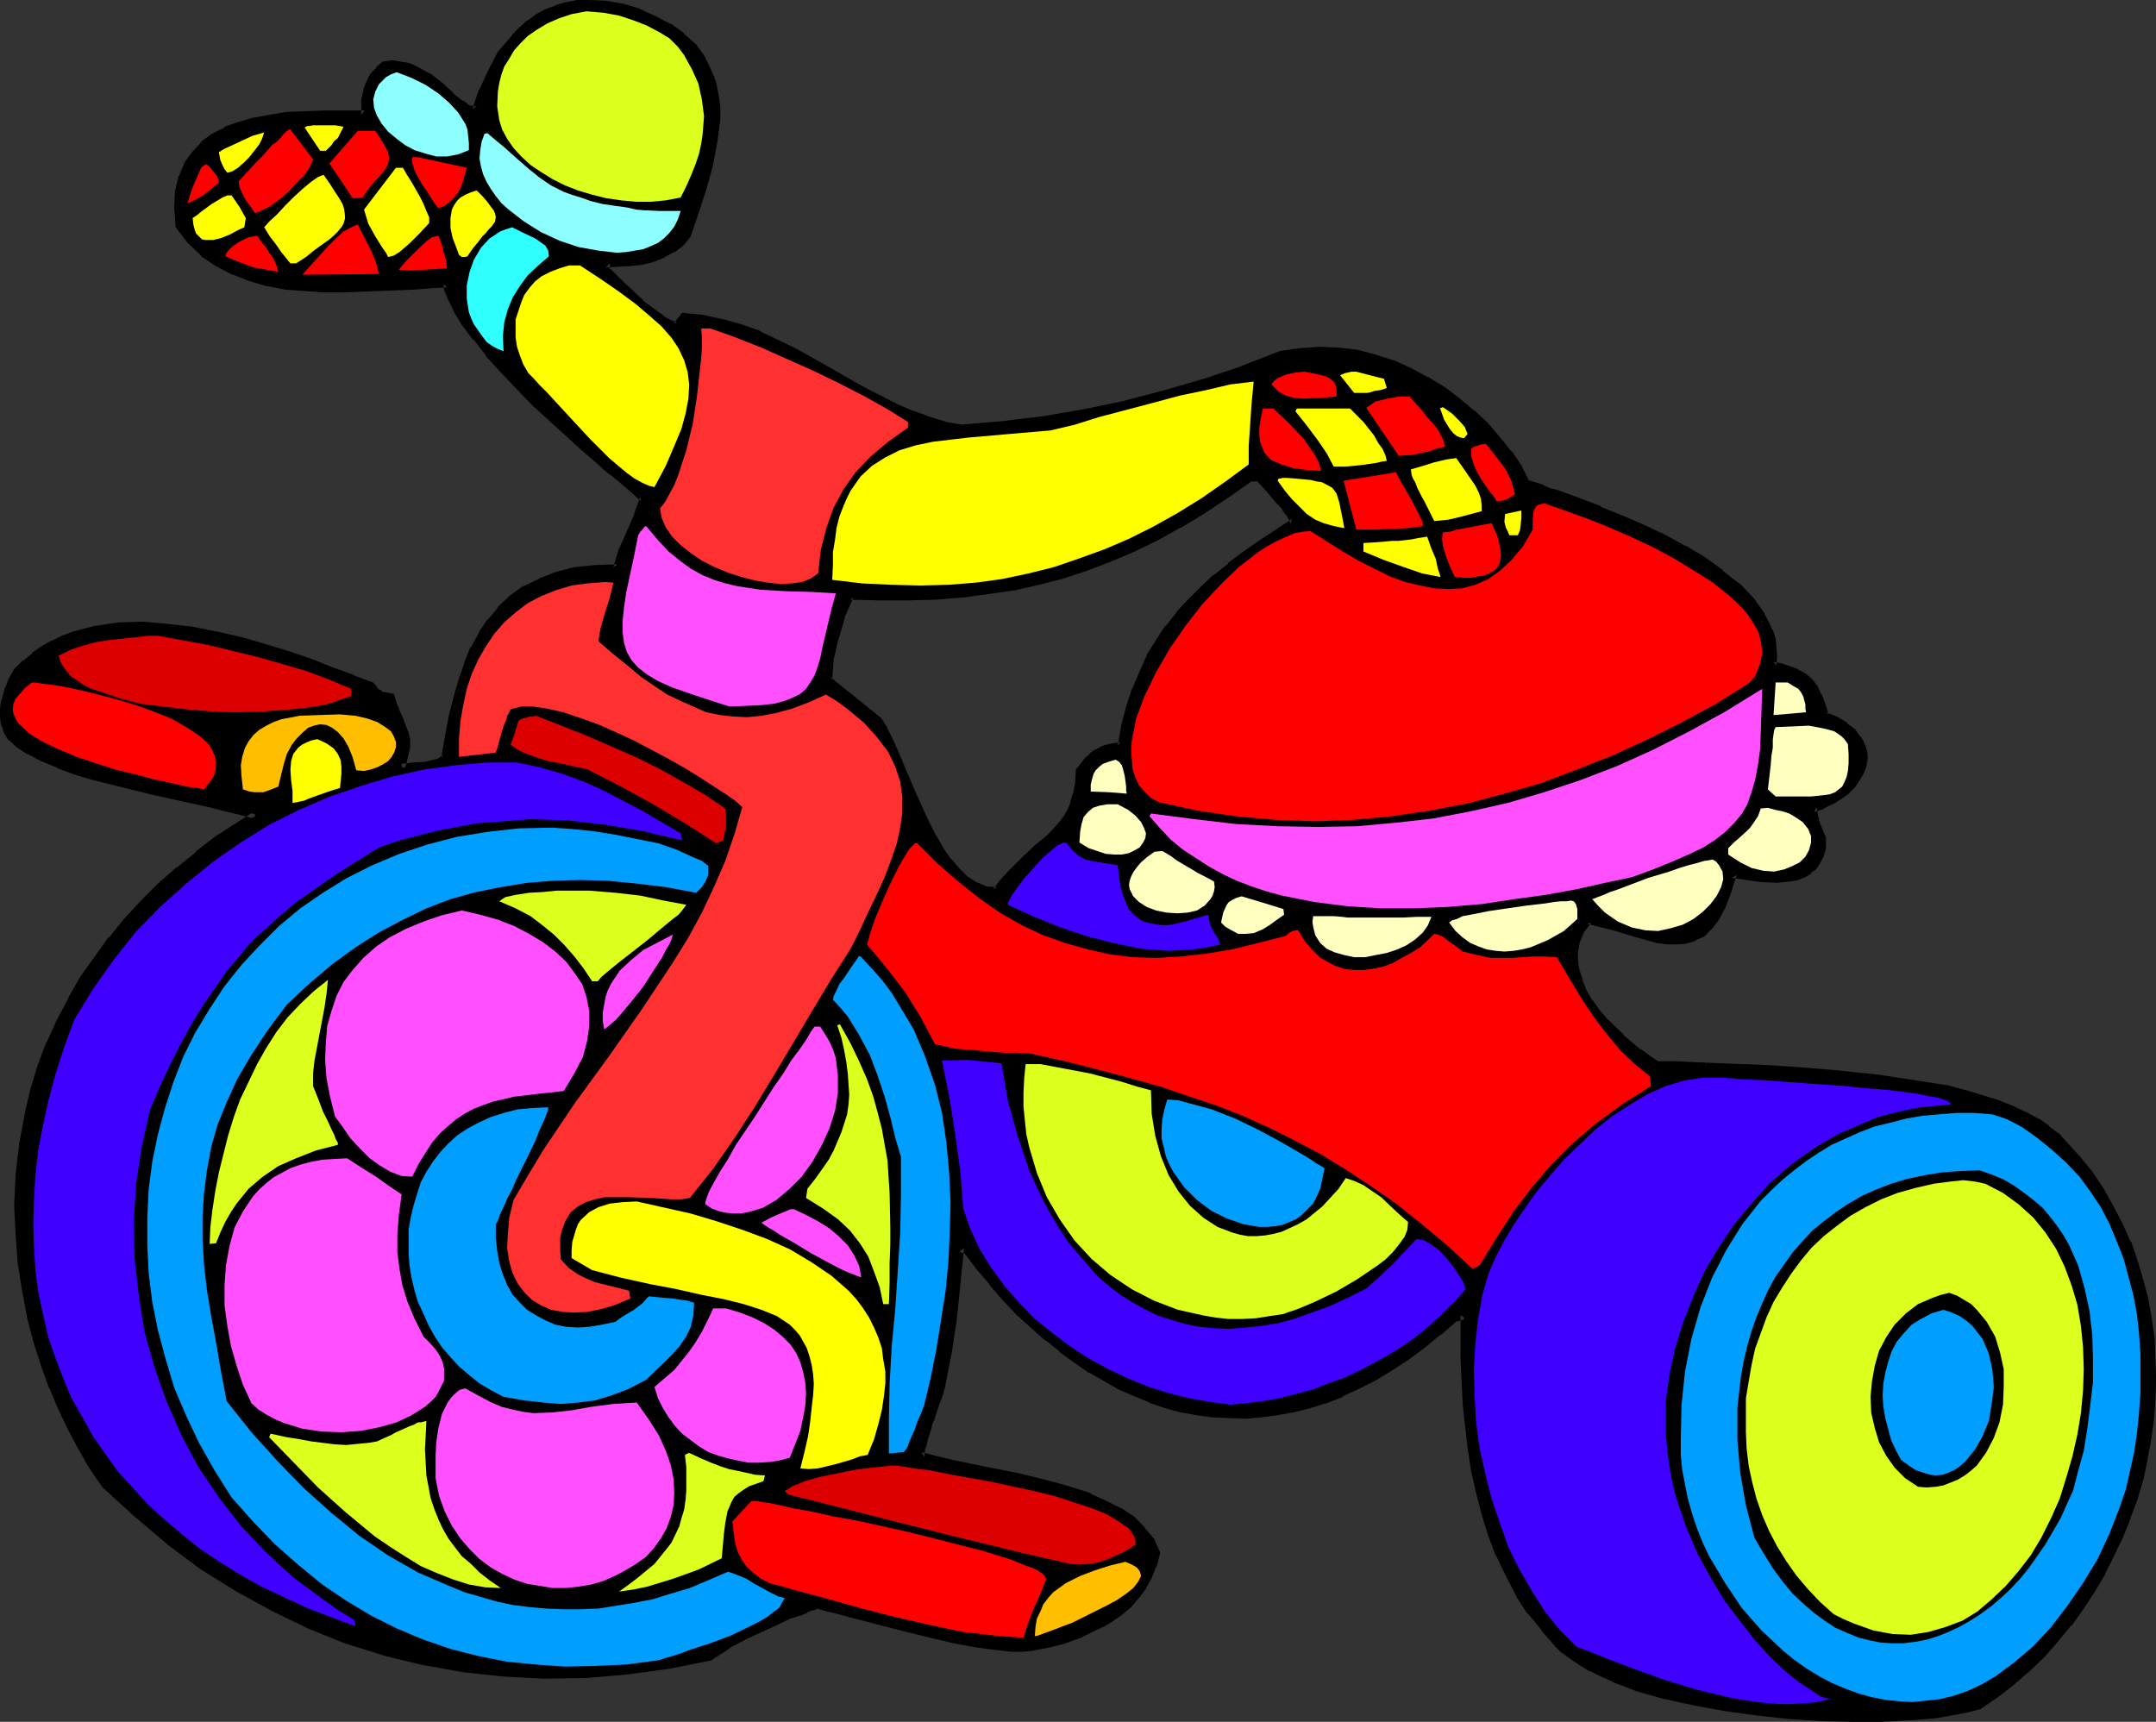 <?xml version="1.0" encoding="UTF-8" standalone="no"?>
<svg
   version="1.0"
   width="130.151mm"
   height="103.955mm"
   id="svg89"
   sodipodi:docname="Tricycle 8.wmf"
   xmlns:inkscape="http://www.inkscape.org/namespaces/inkscape"
   xmlns:sodipodi="http://sodipodi.sourceforge.net/DTD/sodipodi-0.dtd"
   xmlns="http://www.w3.org/2000/svg"
   xmlns:svg="http://www.w3.org/2000/svg">
  <rect width="100%" height="100%" fill="#333333" stroke="none"/>
  <sodipodi:namedview
     id="namedview89"
     pagecolor="#ffffff"
     bordercolor="#000000"
     borderopacity="0.25"
     inkscape:showpageshadow="2"
     inkscape:pageopacity="0.0"
     inkscape:pagecheckerboard="0"
     inkscape:deskcolor="#d1d1d1"
     inkscape:document-units="mm" />
  <defs
     id="defs1">
    <pattern
       id="WMFhbasepattern"
       patternUnits="userSpaceOnUse"
       width="6"
       height="6"
       x="0"
       y="0" />
  </defs>
  <path
     style="fill:#000000;fill-opacity:1;fill-rule:evenodd;stroke:none"
     d="m 287.324,109.049 h -2.262 l -5.333,3.716 -5.333,3.554 -5.333,3.231 -5.333,2.908 -5.333,2.585 -5.171,2.262 -5.494,2.1 -5.333,1.616 -5.656,1.454 -5.494,1.292 -5.818,0.969 -5.979,0.808 -5.979,0.323 -6.464,0.323 h -6.302 l -6.787,-0.162 -1.939,4.685 -1.616,5.008 -1.131,4.685 -0.162,2.423 -0.162,2.262 11.474,9.37 1.293,2.1 1.293,2.746 1.293,2.746 1.293,3.231 2.747,6.301 2.909,6.462 1.616,3.07 1.616,2.908 1.939,2.585 1.939,2.262 1.939,1.939 2.262,1.454 2.262,0.808 2.586,0.323 1.616,-2.1 1.616,-1.777 3.232,-3.231 2.909,-2.746 2.909,-2.423 2.586,-2.746 1.131,-1.454 0.97,-1.616 0.808,-1.939 0.646,-2.1 0.323,-2.585 0.323,-2.585 1.131,-1.616 0.97,-1.131 0.808,-0.808 0.808,-0.646 1.131,-0.646 1.131,-0.323 1.616,-0.323 1.778,-0.323 0.97,-4.524 0.97,-4.362 1.454,-4.039 1.616,-3.716 1.616,-3.716 2.101,-3.393 2.101,-3.231 2.424,-3.07 2.747,-2.908 2.747,-2.746 2.909,-2.746 3.232,-2.585 3.394,-2.423 3.555,-2.746 7.595,-4.847 -0.485,-0.969 -0.646,-1.131 -0.808,-1.292 -1.131,-1.292 -2.424,-2.908 z M 134.451,0.646 l 3.555,0.323 3.878,0.808 3.717,1.131 3.717,1.616 3.394,1.777 2.747,2.1 2.586,2.262 1.778,2.423 1.131,2.262 0.97,2.1 0.808,2.262 0.323,2.423 0.323,2.423 v 2.423 l -0.485,5.008 -1.131,5.17 -1.454,5.331 -1.616,5.493 -1.778,5.493 -1.454,1.777 -1.939,1.454 -2.101,1.292 -2.586,0.808 -2.424,0.646 -2.747,0.485 -5.494,0.162 v 1.454 l 1.616,1.616 1.939,1.939 4.525,4.362 2.424,1.777 2.101,1.616 1.939,1.131 0.808,0.162 0.808,0.162 1.778,-2.1 4.202,0.646 4.363,0.808 4.202,1.131 4.202,1.616 4.04,1.777 4.04,2.1 7.757,4.362 7.757,4.362 7.595,4.039 3.878,1.616 3.717,1.454 3.878,0.969 3.717,0.646 9.373,-0.646 9.373,-1.292 9.373,-1.454 9.373,-1.939 9.211,-2.423 8.888,-2.585 8.726,-3.07 8.403,-3.231 4.363,-0.808 4.363,-0.162 h 4.202 l 4.202,0.646 4.202,0.969 4.202,1.292 3.878,1.777 3.717,2.1 3.878,2.1 3.394,2.585 3.232,2.746 3.07,2.908 2.747,3.231 2.586,3.231 2.262,3.393 1.778,3.393 3.555,1.131 1.939,0.808 2.101,0.646 4.363,1.616 4.686,1.777 4.848,1.939 4.848,2.1 4.848,2.262 4.686,2.585 4.363,2.585 4.04,2.908 3.717,2.908 3.07,3.231 2.424,3.393 0.97,1.939 0.808,1.777 0.646,1.777 0.323,1.939 v 1.939 2.1 l 1.616,0.485 1.454,0.485 2.262,0.808 1.778,0.808 1.293,1.292 0.97,1.292 0.808,1.616 0.808,2.1 0.808,2.585 2.586,1.131 2.101,1.292 1.616,1.292 1.131,1.454 0.97,1.454 0.323,1.454 0.162,1.616 -0.323,1.616 -0.485,1.454 -0.97,1.616 -0.97,1.454 -1.293,1.292 -1.616,1.131 -1.778,1.131 -1.939,0.969 -2.101,0.646 0.162,2.262 0.646,1.777 1.293,2.908 -0.162,2.1 -0.323,1.616 -0.808,1.454 -0.808,1.131 -1.131,0.969 -1.131,0.808 -1.454,0.485 -1.454,0.485 -3.232,0.162 -3.394,-0.162 -3.394,-0.485 -3.232,-0.485 -0.485,2.1 -0.646,1.939 -1.293,3.231 -1.293,2.585 -1.616,2.1 -1.616,1.616 -1.778,0.969 -1.778,0.646 h -1.939 -2.262 l -2.262,-0.323 -4.848,-1.292 -5.171,-1.616 -5.818,-1.454 -1.778,2.262 -0.97,2.423 -0.646,2.423 v 2.262 l 0.323,2.423 0.808,2.262 0.97,2.423 1.293,2.423 1.616,2.1 1.778,2.1 4.04,3.877 4.04,3.393 1.939,1.454 1.939,1.292 2.101,0.162 h 2.586 l 3.07,0.162 3.717,0.162 h 4.04 l 4.363,0.162 4.686,0.323 5.01,0.323 10.504,0.646 10.827,1.292 10.342,1.454 5.171,0.969 4.848,1.131 6.787,2.262 3.07,1.131 2.909,1.454 2.747,1.454 2.424,1.616 1.939,1.454 1.616,1.777 3.07,3.393 2.909,3.554 2.586,3.877 2.262,3.877 2.101,4.039 1.778,4.039 1.616,4.362 1.293,4.2 0.97,4.362 0.808,4.362 0.646,4.685 0.323,4.524 v 4.524 4.524 l -0.485,4.685 -0.646,4.524 -0.808,4.362 -0.97,4.524 -1.293,4.524 -1.616,4.2 -1.616,4.362 -1.939,4.2 -2.101,4.2 -2.424,4.039 -2.424,3.716 -2.747,3.877 -2.909,3.393 -3.07,3.554 -3.394,3.07 -3.555,3.231 -3.717,2.908 -3.878,2.585 -2.262,0.485 -2.262,0.485 -2.424,0.485 -2.747,0.485 -6.141,0.485 -6.302,0.485 h -6.787 l -7.11,-0.323 -7.11,-0.485 -7.272,-0.646 -7.272,-1.131 -6.949,-1.292 -6.626,-1.454 -6.302,-1.777 -5.656,-2.1 -2.586,-1.131 -2.424,-1.292 -2.262,-1.292 -1.939,-1.292 -1.778,-1.454 -1.616,-1.292 -3.232,-3.716 -3.07,-3.716 -2.586,-4.039 -2.424,-4.362 -1.939,-4.362 -1.778,-4.847 -1.616,-4.685 -1.293,-4.847 -0.97,-5.008 -0.808,-5.008 -1.131,-10.178 -0.646,-10.339 v -10.016 l -2.101,0.646 -3.717,3.231 -3.717,3.07 -3.717,2.585 -3.717,2.423 -3.717,2.262 -3.717,1.939 -3.717,1.616 -3.555,1.454 -3.717,1.292 -3.878,0.808 -3.555,0.646 -3.717,0.485 -3.394,0.323 -7.434,-0.323 -3.394,-0.485 -3.555,-0.646 -3.555,-0.808 -3.555,-1.292 -3.555,-1.454 -3.394,-1.454 -3.394,-1.939 -3.394,-1.939 -3.232,-2.1 -3.394,-2.585 -3.232,-2.585 -3.232,-2.908 -3.232,-2.908 -3.07,-3.231 -3.07,-3.554 -3.07,-3.716 -2.909,-3.716 -1.293,-0.485 -0.808,8.078 -0.97,7.916 -0.97,7.593 -1.454,7.431 -0.808,2.585 -0.808,2.1 -0.485,1.777 -0.485,1.777 -0.646,1.292 -0.323,1.131 -0.485,1.777 -0.485,1.454 -0.162,0.969 -0.323,1.777 3.07,0.808 3.394,0.808 3.878,0.646 3.878,0.808 8.242,1.777 8.403,2.1 3.878,1.131 3.878,1.292 3.555,1.616 3.232,1.616 2.909,1.939 2.262,2.262 1.939,2.423 1.293,2.746 -0.646,2.908 -1.131,2.423 -1.293,2.423 -1.616,2.1 -1.616,1.939 -1.939,1.616 -2.101,1.454 -2.101,1.292 -4.525,2.1 -4.202,1.616 -4.04,0.969 -1.939,0.485 -1.454,0.162 -1.939,0.162 h -2.424 l -2.586,-0.162 -3.07,-0.485 -3.07,-0.485 -3.394,-0.646 -6.949,-1.616 -7.272,-1.616 -6.787,-1.939 -3.07,-0.646 -3.07,-0.808 -2.586,-0.808 -1.131,-0.323 -1.131,-0.162 -0.646,0.162 -0.808,0.162 -1.293,0.485 -1.778,0.646 -1.778,0.646 -1.939,0.969 -8.403,3.877 -3.717,1.939 -1.454,0.969 -1.293,0.808 -0.97,0.646 -0.485,0.485 -9.534,1.777 -9.534,1.454 -9.373,0.646 -9.373,0.162 -9.211,-0.323 -9.05,-1.131 -9.05,-1.454 -8.726,-2.262 -8.726,-2.746 -8.565,-3.231 -8.242,-3.877 -8.242,-4.685 -7.918,-5.008 -7.757,-5.654 -7.434,-6.301 -7.272,-6.785 -1.939,-2.585 -1.939,-3.07 -2.101,-3.554 -1.939,-4.039 -2.101,-4.2 -1.939,-4.685 -1.939,-5.17 -1.616,-5.493 -1.454,-5.654 -1.131,-5.978 -0.97,-6.139 -0.485,-6.462 -0.323,-6.624 0.323,-6.785 0.808,-6.947 1.293,-6.947 1.293,-5.493 1.454,-5.331 1.939,-5.331 2.424,-4.847 2.424,-5.008 2.909,-4.847 3.07,-4.524 3.394,-4.362 3.394,-4.2 3.878,-4.2 3.878,-3.716 4.202,-3.877 4.202,-3.393 4.363,-3.393 4.525,-2.908 4.686,-2.908 -2.909,-0.808 -3.394,-0.808 -3.878,-0.808 -4.202,-0.969 -9.05,-1.939 -9.05,-2.423 -4.686,-1.131 -4.202,-1.292 -3.878,-1.454 -3.555,-1.454 -3.232,-1.616 -2.424,-1.616 -1.778,-1.616 -0.646,-0.969 -0.485,-0.969 -0.323,-1.292 -0.323,-1.292 v -1.454 l 0.323,-1.454 0.323,-1.616 0.646,-1.777 0.808,-1.939 1.131,-2.1 1.939,-1.777 2.101,-1.616 2.101,-1.454 2.101,-1.292 2.262,-1.131 2.424,-0.808 5.01,-1.454 5.171,-0.646 5.494,-0.162 5.494,0.323 5.818,0.646 5.494,1.292 5.656,1.292 5.494,1.454 5.333,1.777 5.171,1.777 4.848,1.777 4.525,1.777 4.202,1.616 0.97,0.969 0.808,0.646 0.485,0.323 0.485,0.323 0.808,0.162 1.131,0.162 0.485,1.454 0.485,1.454 0.97,2.262 0.646,1.616 0.646,1.454 0.162,1.292 v 1.777 l -0.485,2.1 -0.162,1.292 -0.646,1.454 2.909,-0.323 3.07,-0.323 2.586,-0.646 0.97,-0.485 0.808,-0.485 0.808,-4.685 0.808,-4.524 0.97,-4.2 1.131,-4.039 1.454,-3.877 1.293,-3.554 1.939,-3.231 1.939,-3.07 2.262,-2.746 2.747,-2.423 2.747,-2.1 3.394,-1.777 3.878,-1.292 4.04,-1.131 4.848,-0.485 5.01,-0.323 0.485,-2.1 0.808,-2.1 1.778,-4.039 1.616,-3.877 1.293,-3.716 -1.939,-1.777 -2.424,-2.1 -2.909,-2.262 -3.07,-2.746 -3.555,-3.07 -3.717,-3.393 -7.434,-6.785 -6.949,-7.27 -3.394,-3.716 -2.747,-3.554 -2.586,-3.393 -2.101,-3.231 -1.293,-3.07 -0.485,-1.292 -0.323,-1.454 -3.394,0.162 -4.04,0.323 -8.08,0.323 -8.403,0.323 h -4.363 l -4.202,-0.323 -4.202,-0.323 -4.202,-0.808 -3.878,-0.969 -3.878,-1.454 -3.555,-1.939 -3.232,-2.262 -2.909,-2.746 -2.586,-3.393 -0.323,-4.2 0.162,-3.554 0.808,-3.393 1.131,-2.746 1.616,-2.423 2.101,-2.1 2.262,-1.777 2.747,-1.454 3.07,-1.131 3.394,-0.969 3.717,-0.808 3.878,-0.485 4.202,-0.323 h 4.363 9.05 l 0.162,-3.231 0.485,-2.746 0.646,-1.454 0.808,-1.292 1.131,-1.292 1.293,-1.454 h 1.778 l 1.778,0.162 1.939,0.485 1.454,0.646 3.07,1.616 2.909,2.262 2.262,2.1 2.262,1.777 0.97,0.646 0.808,0.485 0.97,0.323 h 0.808 l 1.454,-4.362 1.939,-4.362 2.262,-4.2 3.07,-3.554 1.616,-1.777 1.939,-1.616 1.778,-1.292 2.101,-1.131 2.101,-0.969 2.424,-0.646 2.424,-0.485 z"
     id="path1" />
  <path
     style="fill:#000000;fill-opacity:1;fill-rule:evenodd;stroke:none"
     d="m 287.809,108.241 -3.07,-0.162 -5.494,3.877 -5.333,3.554 -5.494,3.231 h 0.162 l -5.171,2.908 -5.333,2.585 -5.171,2.262 v -0.162 l -5.494,2.1 -5.333,1.777 -5.494,1.292 -5.656,1.292 h 0.162 l -5.818,0.969 -5.979,0.808 h 0.162 l -5.979,0.323 -6.464,0.323 h -6.302 l -7.272,-0.162 -2.262,5.17 -0.162,0.162 -1.616,5.008 v 0.162 l -0.97,4.847 -0.323,2.262 v 2.746 l 11.797,9.693 -0.323,-0.162 1.293,2.262 v -0.162 l 1.293,2.585 1.293,2.908 1.454,3.07 2.586,6.462 2.909,6.301 1.616,3.231 v 0 l 1.616,2.908 1.939,2.585 0.162,0.162 1.939,2.262 2.101,1.939 2.262,1.616 2.424,0.969 3.394,0.323 1.939,-2.585 -0.162,0.162 1.616,-1.777 3.232,-3.231 2.909,-2.746 2.909,-2.423 2.586,-2.746 0.162,-0.162 1.131,-1.292 0.97,-1.777 v -0.162 l 0.808,-1.939 0.162,-0.162 0.646,-2.1 v 0 l 0.323,-2.585 0.323,-2.746 -0.162,0.485 1.131,-1.616 0.97,-1.131 -0.162,0.162 0.808,-0.808 -0.162,0.162 0.97,-0.646 h -0.162 l 0.97,-0.646 v 0.162 l 1.131,-0.323 1.454,-0.485 v 0 l 2.262,-0.323 1.131,-5.17 v 0 l 1.131,-4.2 1.454,-4.039 -0.162,0.162 1.616,-3.877 1.616,-3.554 v 0 l 2.101,-3.393 2.101,-3.231 h -0.162 l 2.586,-2.908 v 0 l 2.586,-2.908 2.747,-2.746 2.909,-2.746 h -0.162 l 3.394,-2.585 v 0.162 l 3.232,-2.585 3.555,-2.585 8.242,-5.331 -0.808,-1.616 -0.646,-1.292 v 0 l -0.808,-1.292 h -0.162 l -1.131,-1.454 v 0 l -2.424,-2.908 -2.586,-2.746 -1.131,1.454 2.424,2.585 2.424,2.908 v -0.162 l 1.131,1.292 h -0.162 l 0.97,1.292 v -0.162 l 0.646,1.292 0.323,0.808 0.323,-1.131 -7.595,5.008 -3.717,2.585 -3.232,2.423 v 0.162 l -3.232,2.585 h -0.162 l -2.909,2.746 -2.747,2.746 -2.747,2.908 v 0.162 l -2.424,3.07 h -0.162 l -2.101,3.231 -2.101,3.393 v 0.162 l -1.616,3.554 -1.616,3.877 -0.162,0.162 -1.293,4.039 -1.131,4.2 v 0.162 l -0.808,4.524 0.646,-0.808 -1.778,0.323 h -0.162 l -1.454,0.323 -1.293,0.485 -0.162,0.162 -0.97,0.485 h -0.162 l -0.808,0.646 -0.162,0.162 -0.808,0.808 h -0.162 l -0.97,1.292 -1.293,1.616 -0.162,3.07 -0.485,2.423 v -0.162 l -0.646,2.1 0.162,-0.162 -0.808,1.939 v 0 l -0.97,1.616 -1.131,1.454 0.162,-0.162 -2.586,2.746 -2.909,2.423 -2.909,2.746 -3.232,3.231 -1.616,1.777 -0.162,0.162 -1.616,2.1 0.97,-0.485 -2.586,-0.162 h 0.162 l -2.262,-0.969 0.162,0.162 -2.262,-1.454 0.162,0.162 -1.939,-1.939 -1.939,-2.262 v 0.162 l -1.778,-2.585 -1.616,-2.908 v 0.162 l -1.616,-3.231 -2.909,-6.301 -2.747,-6.462 -1.293,-3.07 -1.293,-2.908 -1.293,-2.585 v -0.162 l -1.454,-2.262 -11.635,-9.37 0.485,0.646 0.162,-2.262 v 0.162 l 0.162,-2.423 1.131,-4.847 v 0.162 l 1.454,-5.008 -0.162,0.162 2.101,-4.685 -0.808,0.485 6.787,0.162 h 6.302 l 6.464,-0.162 5.979,-0.485 h 0.162 l 5.979,-0.808 5.656,-0.808 h 0.162 l 5.656,-1.292 5.656,-1.454 5.333,-1.777 5.494,-2.1 v 0 l 5.333,-2.262 5.333,-2.585 5.171,-2.908 h 0.162 l 5.333,-3.231 5.333,-3.554 5.333,-3.716 h -0.485 2.262 l -0.646,-0.162 z"
     id="path2" />
  <path
     style="fill:#000000;fill-opacity:1;fill-rule:evenodd;stroke:none"
     d="m 134.451,1.616 h -0.162 l 3.555,0.323 3.878,0.646 h -0.162 l 3.717,1.292 V 3.716 l 3.555,1.616 3.394,1.777 h -0.162 l 2.909,2.1 -0.162,-0.162 2.586,2.262 h -0.162 l 1.778,2.262 v -0.162 l 1.131,2.262 0.97,2.262 -0.162,-0.162 0.808,2.262 v -0.162 l 0.485,2.262 0.162,2.585 v -0.162 2.423 -0.162 l -0.485,5.008 -0.97,5.17 v 0 l -1.454,5.331 -1.778,5.493 -1.778,5.331 0.162,-0.162 -1.454,1.777 0.162,-0.162 -1.939,1.292 h 0.162 l -2.101,1.292 0.162,-0.162 -2.424,0.969 -2.586,0.646 h 0.162 l -2.747,0.323 h 0.162 l -6.464,0.323 0.162,2.746 3.717,3.716 4.525,4.362 h 0.162 l 2.262,1.939 2.262,1.616 h 0.162 l 1.939,1.131 h 0.162 l 0.808,0.323 h 0.162 l 1.293,0.162 1.939,-2.423 -0.808,0.323 4.202,0.485 4.363,0.969 h -0.162 l 4.202,1.131 4.202,1.616 -0.162,-0.162 4.04,1.777 4.04,2.1 7.918,4.362 7.757,4.362 7.595,3.877 3.717,1.777 0.162,0.162 3.878,1.454 3.717,0.969 h 0.162 l 3.878,0.646 9.534,-0.808 9.373,-1.131 9.373,-1.616 9.211,-1.939 h 0.162 l 9.373,-2.262 8.726,-2.585 8.888,-3.07 v 0 l 8.565,-3.231 h -0.323 l 4.363,-0.808 h -0.162 l 4.363,-0.323 4.202,0.162 h -0.162 l 4.202,0.485 h -0.162 l 4.202,1.131 4.202,1.292 -0.162,-0.162 4.04,1.777 3.717,1.939 h -0.162 l 3.878,2.262 3.394,2.585 v 0 l 3.232,2.585 h -0.162 l 3.07,2.908 2.747,3.231 v -0.162 l 2.586,3.231 v 0 l 2.101,3.393 v -0.162 l 1.939,3.716 4.04,1.454 -0.162,-0.162 1.939,0.808 h 0.162 l 2.101,0.646 4.202,1.616 h -0.162 l 4.848,1.777 v 0 l 4.686,1.939 4.848,2.1 4.848,2.262 4.686,2.585 h -0.162 l 4.525,2.585 4.04,2.746 v 0 l 3.555,2.908 v 0 l 3.07,3.231 h -0.162 l 2.586,3.231 v 0 l 0.808,1.777 0.808,1.777 -0.162,-0.162 0.646,1.939 v -0.162 l 0.323,1.939 v -0.162 l 0.162,1.939 -0.162,2.746 2.262,0.646 1.454,0.646 2.424,0.646 h -0.162 l 1.778,0.808 -0.323,-0.162 1.293,1.292 v -0.162 l 0.97,1.292 v -0.162 l 0.646,1.777 v -0.162 l 0.646,2.1 1.131,2.908 2.909,1.292 h -0.162 l 2.101,1.292 v -0.162 l 1.616,1.292 -0.162,-0.162 1.131,1.454 h -0.162 l 0.97,1.454 -0.162,-0.323 0.323,1.616 v -0.162 l 0.162,1.616 v -0.323 l -0.162,1.777 v -0.162 l -0.646,1.454 0.162,-0.323 -0.808,1.616 -1.131,1.454 0.162,-0.162 -1.293,1.292 0.162,-0.162 -1.616,1.131 -1.778,1.292 v 0 l -1.939,0.808 0.162,-0.162 -2.909,0.969 0.485,3.07 v 0.162 l 0.485,1.777 0.162,0.162 1.293,2.746 -0.162,-0.323 -0.162,2.1 v -0.323 l -0.323,1.777 0.162,-0.162 -0.646,1.454 v -0.162 l -0.97,1.131 0.162,-0.162 -1.131,0.969 0.162,-0.162 -1.131,0.808 0.323,-0.162 -1.454,0.646 -1.454,0.323 h 0.162 l -3.394,0.323 h 0.162 l -3.394,-0.162 h 0.162 l -3.394,-0.485 -4.04,-0.646 -0.808,2.746 -0.646,1.939 h 0.162 l -1.293,3.231 -1.293,2.585 v -0.162 l -1.616,2.1 0.162,-0.162 -1.616,1.616 0.323,-0.162 -1.778,0.969 v -0.162 l -1.778,0.646 h 0.323 l -1.939,0.162 h -2.262 0.162 l -2.262,-0.485 h 0.162 l -4.848,-1.292 -5.171,-1.454 -6.626,-1.616 -2.101,2.746 -1.131,2.585 -0.485,2.585 v 2.585 l 0.162,2.423 0.808,2.423 0.162,0.162 1.131,2.262 1.293,2.423 v 0.162 l 1.454,2.1 0.162,0.162 1.778,2.1 4.04,3.877 v 0 l 4.04,3.393 v 0.162 l 2.101,1.454 2.101,1.454 2.424,0.162 h 2.586 l 3.07,0.162 h 3.717 v -1.777 l -3.717,-0.162 -3.07,-0.162 h -2.586 -2.101 0.485 l -1.939,-1.292 -1.939,-1.454 v 0.162 l -4.04,-3.393 h 0.162 l -4.04,-3.877 -1.778,-2.1 0.162,0.162 -1.616,-2.262 v 0.162 l -1.293,-2.262 -0.97,-2.423 0.162,0.162 -0.808,-2.423 v 0.162 l -0.323,-2.262 v 0 -2.262 0.162 l 0.485,-2.585 v 0.323 l 0.97,-2.423 v 0.162 l 1.616,-2.1 -0.97,0.323 5.818,1.454 5.333,1.616 4.686,1.292 h 0.162 l 2.262,0.323 h 2.424 l 1.939,-0.162 2.101,-0.646 v -0.162 l 1.939,-0.808 1.778,-1.777 0.162,-0.162 1.454,-1.939 1.454,-2.746 1.293,-3.393 v 0 l 0.646,-2.1 0.646,-1.939 -1.131,0.646 3.232,0.485 3.394,0.485 h 0.162 l 3.394,0.162 h 0.162 l 3.232,-0.323 1.616,-0.323 1.616,-0.646 1.293,-0.808 v -0.162 l 1.131,-0.808 0.97,-1.454 0.808,-1.616 0.485,-1.777 v -0.162 -2.262 l -1.293,-3.07 v 0.162 l -0.485,-1.939 v 0.162 l -0.323,-2.262 -0.646,1.131 2.101,-0.646 0.162,-0.162 1.939,-0.969 h 0.162 l 1.778,-1.131 1.616,-1.131 0.162,-0.162 1.293,-1.292 0.162,-0.162 0.97,-1.454 0.97,-1.616 0.646,-1.616 0.323,-1.939 -0.162,-1.777 v 0 l -0.646,-1.777 -0.808,-1.454 h -0.162 l -1.131,-1.616 -1.778,-1.292 v -0.162 l -2.101,-1.292 -2.747,-1.131 0.646,0.646 -0.808,-2.585 -0.808,-2.1 -0.162,-0.162 -0.808,-1.777 -1.131,-1.454 v 0 l -1.454,-1.292 -1.778,-0.969 -0.162,-0.162 -2.262,-0.808 -1.454,-0.485 -1.778,-0.323 0.646,0.808 0.162,-2.1 -0.162,-1.939 v -0.162 l -0.162,-1.939 -0.646,-1.939 -0.162,-0.162 -0.808,-1.777 -0.97,-1.777 v -0.162 l -2.424,-3.393 -0.162,-0.162 -3.07,-3.231 h -0.162 l -3.717,-2.908 v -0.162 l -4.04,-2.908 -4.363,-2.585 h -0.162 l -4.686,-2.585 -4.848,-2.262 -4.848,-2.1 -4.848,-1.939 v -0.162 l -4.686,-1.777 v 0 l -4.363,-1.616 -2.101,-0.646 0.162,0.162 -1.939,-0.808 -0.162,-0.162 -3.555,-1.131 0.485,0.485 -1.778,-3.393 v -0.162 l -2.262,-3.393 h -0.162 l -2.586,-3.231 v 0 l -2.747,-3.231 -3.07,-2.908 h -0.162 l -3.232,-2.746 v 0 l -3.394,-2.585 -3.717,-2.262 h -0.162 l -3.878,-2.1 -3.878,-1.777 h -0.162 l -4.04,-1.292 -4.202,-1.131 h -0.162 l -4.202,-0.485 h -0.162 l -4.202,-0.162 -4.363,0.323 h -0.162 l -4.363,0.646 -8.726,3.393 h 0.162 l -8.726,2.908 -8.888,2.585 -9.211,2.423 h 0.162 l -9.373,1.939 -9.373,1.616 -9.373,1.131 -9.373,0.808 h 0.323 l -3.878,-0.646 h 0.162 l -3.717,-1.131 -3.878,-1.454 0.162,0.162 -3.717,-1.616 -7.595,-3.877 -7.918,-4.524 -7.757,-4.362 -4.04,-1.939 -4.04,-1.939 -0.162,-0.162 -4.202,-1.454 -4.04,-1.131 h -0.162 l -4.363,-0.969 -4.848,-0.485 -1.939,2.423 0.808,-0.323 -0.808,-0.162 h 0.162 l -0.808,-0.323 0.162,0.162 -1.939,-1.131 h 0.162 l -2.262,-1.616 -2.424,-1.777 h 0.162 l -4.525,-4.2 -3.555,-3.554 0.323,0.646 v -1.454 l -0.97,0.969 5.494,-0.323 h 0.162 l 2.747,-0.323 h 0.162 l 2.424,-0.646 2.424,-0.969 0.162,-0.162 2.101,-1.131 h 0.162 l 2.101,-1.616 1.454,-1.939 1.939,-5.654 1.778,-5.493 1.454,-5.331 v -0.162 l 0.97,-5.17 0.646,-5.008 V 26.98 24.556 24.395 l -0.323,-2.423 -0.485,-2.423 V 19.386 l -0.646,-2.1 -0.162,-0.162 -0.97,-2.262 -1.131,-2.262 -1.778,-2.423 -0.162,-0.162 -2.586,-2.262 V 7.593 l -2.909,-2.1 h -0.162 l -3.394,-1.777 -3.555,-1.616 -0.162,-0.162 -3.878,-1.131 h -0.162 L 138.168,0.162 134.451,0 v 0 z"
     id="path3" />
  <path
     style="fill:#000000;fill-opacity:1;fill-rule:evenodd;stroke:none"
     d="m 389.294,244.27 4.04,0.162 4.363,0.162 4.686,0.323 5.01,0.162 h -0.162 l 10.504,0.808 10.827,1.131 10.342,1.616 5.171,0.969 h -0.162 l 4.848,1.131 6.787,2.262 3.07,1.131 v -0.162 l 2.909,1.454 2.747,1.454 h -0.162 l 2.424,1.454 v 0 l 1.939,1.454 h -0.162 l 4.686,5.17 -0.162,-0.162 2.909,3.716 2.586,3.716 v -0.162 l 2.262,3.877 2.101,4.039 1.778,4.039 h -0.162 l 1.616,4.2 1.293,4.362 1.131,4.2 v 0 l 0.646,4.362 0.646,4.524 v 0 l 0.323,4.524 0.162,4.524 -0.162,4.524 v -0.162 l -0.323,4.685 -0.646,4.524 -0.808,4.362 v 0 l -1.131,4.524 -1.293,4.362 -1.454,4.362 v -0.162 l -1.778,4.362 h 0.162 l -1.778,4.2 -2.262,4.039 v 0 l -2.424,4.039 -2.424,3.716 -2.747,3.716 h 0.162 l -2.909,3.554 v -0.162 l -3.07,3.554 -3.394,3.07 -3.555,3.231 0.162,-0.162 -3.717,2.908 -3.878,2.585 0.323,-0.162 -2.262,0.485 -2.424,0.646 h 0.162 l -2.424,0.485 -2.747,0.323 -5.979,0.485 v 0 l -6.302,0.485 h -6.787 l -7.11,-0.323 -7.11,-0.323 h 0.162 l -7.272,-0.808 -7.272,-0.969 -6.949,-1.454 -6.787,-1.292 h 0.162 l -6.302,-1.939 -5.494,-2.1 0.162,0.162 -2.747,-1.131 -2.424,-1.131 h 0.162 l -2.262,-1.292 -1.939,-1.292 -1.778,-1.454 h 0.162 l -1.616,-1.292 -3.232,-3.716 v 0.162 l -3.07,-3.877 h 0.162 l -2.586,-4.039 v 0.162 l -2.424,-4.2 -2.101,-4.524 0.162,0.162 -1.616,-4.685 -1.616,-4.685 -1.293,-5.008 v 0.162 l -1.131,-5.008 -0.646,-5.008 -1.293,-10.178 v 0.162 l -0.485,-10.339 v -11.147 l -3.555,0.969 -3.878,3.393 h 0.162 l -3.717,3.07 v -0.162 l -3.717,2.585 -3.878,2.423 -3.555,2.262 h 0.162 l -3.878,1.939 -3.555,1.777 v -0.162 l -3.717,1.454 h 0.162 l -3.717,1.131 -3.717,0.969 h 0.162 l -3.717,0.646 -3.717,0.485 -3.394,0.162 h 0.162 l -7.434,-0.162 h 0.162 l -3.555,-0.485 -3.394,-0.646 v 0 l -3.394,-0.969 -3.555,-1.131 h 0.162 l -3.555,-1.292 -3.394,-1.616 -3.394,-1.777 -3.394,-2.1 h 0.162 l -3.394,-2.1 -3.394,-2.585 v 0.162 l -3.232,-2.585 h 0.162 l -3.232,-2.908 -3.07,-2.908 -3.232,-3.231 -3.07,-3.554 v 0.162 l -3.07,-3.716 -3.07,-4.039 -2.586,-0.808 -0.97,9.209 -0.97,7.755 -0.97,7.755 -1.454,7.431 v -0.162 l -0.808,2.423 -0.808,2.1 -0.485,1.777 -0.485,1.777 0.162,-0.162 -0.646,1.292 v 0.162 l -0.485,1.131 -0.485,1.939 -0.323,1.292 -0.323,0.969 v 0.162 l -0.323,2.585 3.878,0.969 3.394,0.808 h 0.162 l 3.717,0.808 3.878,0.808 8.242,1.616 h -0.162 l 8.403,2.1 3.878,1.292 3.878,1.292 v -0.162 l 3.394,1.616 3.394,1.616 h -0.162 l 2.747,1.939 v -0.162 l 2.262,2.262 v -0.162 l 1.939,2.585 -0.162,-0.162 1.454,2.746 -0.162,-0.646 -0.808,2.746 h 0.162 l -1.131,2.423 -1.293,2.423 v -0.162 l -1.616,2.1 0.162,-0.162 -1.616,1.939 -1.939,1.616 h 0.162 l -2.101,1.292 -2.101,1.454 v 0 l -4.363,1.939 h 0.162 l -4.363,1.454 -4.04,1.131 h 0.162 l -1.778,0.323 -1.616,0.323 h 0.162 l -1.939,0.162 h -2.424 0.162 l -2.586,-0.323 -3.07,-0.323 -3.07,-0.646 -3.394,-0.646 h 0.162 l -7.11,-1.454 -7.11,-1.777 -6.787,-1.777 -3.232,-0.808 -2.909,-0.808 -2.586,-0.808 -1.293,-0.162 -1.293,-0.323 -0.646,0.162 h -0.162 l -0.97,0.323 h -0.162 l -1.293,0.646 v -0.162 l -1.616,0.646 v 0 l -1.778,0.646 -0.162,0.162 -1.939,0.808 -8.242,3.877 -3.878,2.1 h -0.162 l -1.293,0.808 -0.323,2.423 1.293,-0.808 1.454,-0.969 h -0.162 l 3.717,-1.939 8.403,-3.877 1.939,-0.969 -0.162,0.162 1.939,-0.646 h 0.162 l 1.616,-0.646 v -0.162 l 1.293,-0.485 -0.162,0.162 0.97,-0.323 h -0.162 l 0.646,-0.162 h -0.323 l 0.97,0.323 1.131,0.323 2.747,0.646 2.909,0.808 3.232,0.808 6.787,1.777 7.11,1.777 6.949,1.616 h 0.162 l 3.394,0.646 3.232,0.485 2.909,0.323 2.586,0.323 h 0.162 2.424 l 1.939,-0.162 h 0.162 l 1.454,-0.323 1.939,-0.323 v 0 l 4.04,-0.969 4.363,-1.616 0.162,-0.162 4.363,-2.1 h 0.162 l 2.101,-1.292 2.101,-1.454 0.162,-0.162 1.939,-1.616 1.616,-1.939 0.162,-0.162 1.616,-2.1 v -0.162 l 1.293,-2.262 0.97,-2.585 h 0.162 l 0.808,-3.231 -1.454,-3.231 -2.101,-2.423 v -0.162 l -2.262,-2.262 -0.162,-0.162 -2.909,-1.939 h -0.162 l -3.232,-1.616 -3.555,-1.616 v -0.162 l -4.04,-1.292 -3.878,-1.131 -8.403,-2.1 v 0 l -8.242,-1.616 -3.878,-0.808 -3.878,-0.808 h 0.162 l -3.394,-0.808 -3.07,-0.808 0.646,1.131 0.162,-1.939 v 0.162 l 0.323,-0.808 0.323,-1.454 0.646,-1.939 0.323,-1.131 -0.162,0.162 0.485,-1.292 0.162,-0.162 0.485,-1.616 0.646,-1.939 0.808,-2.1 0.646,-2.423 v -0.162 l 1.454,-7.431 1.131,-7.593 0.808,-7.916 0.808,-8.078 -1.131,0.808 1.293,0.485 -0.323,-0.485 2.909,3.877 3.07,3.554 v 0.162 l 3.07,3.554 3.07,3.231 3.232,2.908 3.232,2.908 h 0.162 l 3.232,2.585 v 0.162 l 3.394,2.423 3.232,2.262 h 0.162 l 3.394,1.939 3.394,1.939 3.394,1.454 3.555,1.454 0.162,0.162 3.394,1.131 3.555,0.969 h 0.162 l 3.555,0.646 3.394,0.485 h 0.162 l 7.434,0.323 v 0 l 3.555,-0.323 3.717,-0.485 3.555,-0.646 h 0.162 l 3.878,-0.969 3.555,-1.131 h 0.162 l 3.717,-1.454 v -0.162 l 3.555,-1.616 3.878,-1.939 v 0 l 3.717,-2.262 3.717,-2.423 3.717,-2.746 v 0 l 3.717,-3.07 h 0.162 l 3.717,-3.231 -0.485,0.323 2.262,-0.646 -1.131,-0.969 v 10.016 l 0.485,10.339 v 0.162 l 1.131,10.016 0.808,5.17 1.131,5.008 v 0 l 1.293,5.008 1.454,4.685 1.778,4.685 0.162,0.162 2.101,4.362 2.262,4.362 v 0.162 l 2.586,4.039 h 0.162 l 3.07,3.716 v 0.162 l 3.232,3.716 1.454,1.454 h 0.162 l 1.939,1.454 1.939,1.292 2.101,1.292 h 0.162 l 2.586,1.292 2.586,1.131 0.162,0.162 5.494,2.1 6.302,1.777 h 0.162 l 6.626,1.454 7.11,1.292 7.11,0.969 7.272,0.808 h 0.162 l 7.11,0.485 7.11,0.162 h 6.787 l 6.302,-0.323 h 0.162 l 5.979,-0.485 2.747,-0.485 2.586,-0.485 v 0 l 2.424,-0.485 2.424,-0.646 4.04,-2.746 3.555,-2.746 0.162,-0.162 3.555,-3.07 3.394,-3.231 3.07,-3.554 v 0 l 2.909,-3.554 h 0.162 l 2.747,-3.877 2.424,-3.716 2.424,-4.039 v -0.162 l 2.101,-4.2 1.939,-4.039 v 0 l 1.778,-4.362 v -0.162 l 1.616,-4.362 1.293,-4.362 0.97,-4.524 v -0.162 l 0.808,-4.362 0.646,-4.685 0.323,-4.524 v -0.162 l 0.162,-4.524 -0.162,-4.524 -0.162,-4.524 v -0.162 l -0.646,-4.524 -0.808,-4.524 v -0.162 l -1.131,-4.2 -1.293,-4.362 -1.454,-4.362 h -0.162 l -1.778,-4.039 -2.101,-4.039 -2.262,-4.039 v 0 l -2.586,-3.877 -2.909,-3.554 -0.162,-0.162 -4.686,-5.17 h -0.162 l -1.939,-1.454 V 256.871 l -2.262,-1.616 h -0.162 l -2.747,-1.454 -3.07,-1.454 v 0 l -3.232,-1.292 -6.787,-2.1 -4.848,-1.292 v 0 l -5.171,-0.808 -10.504,-1.616 -10.827,-1.131 -10.342,-0.808 h -0.162 l -5.01,-0.323 -4.686,-0.162 -4.363,-0.162 -4.04,-0.162 z"
     id="path4" />
  <path
     style="fill:#000000;fill-opacity:1;fill-rule:evenodd;stroke:none"
     d="m 164.347,375.29 -1.454,0.808 -0.808,0.646 -0.162,0.162 -0.485,0.485 0.485,-0.162 -9.534,1.777 -9.534,1.292 -9.373,0.808 h 0.162 l -9.373,0.162 -9.211,-0.485 h 0.162 l -9.05,-0.969 -9.05,-1.616 h 0.162 l -8.726,-2.262 -8.888,-2.746 h 0.162 l -8.403,-3.231 v 0.162 l -8.403,-3.877 -8.242,-4.524 h 0.162 l -7.918,-5.17 -7.757,-5.654 0.162,0.162 -7.434,-6.301 -7.272,-6.785 0.162,0.162 -1.939,-2.585 -2.101,-3.07 v 0.162 l -1.939,-3.554 -2.101,-4.039 -2.101,-4.362 -1.939,-4.685 0.162,0.162 -1.778,-5.17 -1.778,-5.331 -1.293,-5.654 v 0.162 l -1.293,-5.978 -0.808,-6.139 -0.646,-6.624 v 0.162 l -0.162,-6.624 0.162,-6.785 v 0.162 l 0.808,-6.947 1.293,-7.108 v 0.162 l 1.293,-5.493 1.616,-5.331 1.939,-5.17 -0.162,0.162 2.424,-5.008 2.424,-4.847 v 0 l 2.909,-4.847 3.07,-4.524 3.394,-4.362 -0.162,0.162 3.555,-4.2 3.717,-4.2 3.878,-3.716 4.202,-3.877 h -0.162 l 4.202,-3.393 v 0.162 l 4.363,-3.393 4.686,-3.07 6.141,-3.877 -4.686,-1.454 -3.394,-0.646 -4.04,-0.969 v 0 L 35.39,179.648 h 0.162 l -13.736,-3.554 -4.363,-1.292 -3.878,-1.454 0.162,0.162 -3.555,-1.454 -3.07,-1.454 h 0.162 l -2.586,-1.777 0.162,0.162 -1.778,-1.777 0.162,0.162 -0.646,-0.808 v 0 l -0.485,-0.808 0.162,0.162 -0.323,-1.292 v 0 l -0.323,-1.292 v 0.162 -1.454 0.162 l 0.323,-1.616 v 0.162 l 0.323,-1.616 0.646,-1.777 -0.162,0.162 0.808,-1.777 1.131,-2.1 v 0.162 l 1.778,-1.777 H 6.302 l 2.101,-1.616 v 0 l 2.101,-1.292 2.262,-1.454 h -0.162 l 2.101,-0.969 v 0.162 l 2.424,-0.969 5.01,-1.292 h -0.162 l 5.171,-0.808 h -0.162 l 5.494,-0.162 h -0.162 l 5.494,0.485 5.818,0.646 5.656,1.131 h -0.162 l 5.494,1.292 5.494,1.616 5.333,1.616 5.333,1.939 4.848,1.777 4.525,1.616 h -0.162 l 4.202,1.616 -0.323,-0.162 0.97,0.969 h 0.162 l 0.808,0.646 v 0.162 l 0.485,0.323 0.808,0.485 H 87.91 l 1.131,0.162 -0.808,-0.646 0.485,1.616 0.485,1.454 0.162,0.162 0.97,2.1 h -0.162 l 0.646,1.777 h 0.162 l 0.646,1.454 -0.162,-0.323 0.323,1.292 v -0.162 1.777 -0.323 l -0.646,2.1 v 0.162 l -0.162,1.292 v -0.162 l -0.97,2.746 4.363,-0.323 2.909,-0.323 h 0.162 l 2.586,-0.646 1.293,-0.646 v 0 l 1.131,-0.808 0.97,-5.008 0.646,-4.524 v 0.162 l 1.131,-4.362 1.131,-4.039 1.293,-3.716 v 0.162 l 1.454,-3.716 h -0.162 l 1.939,-3.231 v 0.162 l 1.939,-3.07 h -0.162 l 2.262,-2.746 v 0.162 l 2.747,-2.423 -0.162,0.162 2.747,-2.1 v 0 l 3.394,-1.777 -0.162,0.162 3.717,-1.454 4.202,-0.969 h -0.162 l 4.686,-0.485 v 0 l 5.656,-0.485 0.808,-2.746 0.808,-2.1 -0.162,0.162 1.616,-4.039 1.778,-3.716 0.162,-0.162 1.454,-4.362 -2.424,-2.1 -2.424,-2.1 h -0.162 l -2.909,-2.262 h 0.162 l -3.07,-2.746 -3.555,-3.07 -3.717,-3.393 -7.434,-6.785 -6.949,-7.431 -3.394,-3.554 v 0.162 l -2.747,-3.554 v 0 l -2.586,-3.393 -1.939,-3.231 v 0.162 l -1.293,-3.07 0.162,0.162 -0.485,-1.454 v 0.162 l -0.485,-2.1 -4.202,0.162 -4.04,0.162 -8.08,0.485 -8.403,0.162 h -4.363 l -4.202,-0.162 v 0 L 65.448,64.137 61.246,63.329 h 0.162 l -4.04,-0.969 -3.717,-1.454 0.162,0.162 -3.717,-1.777 h 0.162 l -3.232,-2.423 0.162,0.162 -2.909,-2.746 0.162,0.162 -2.586,-3.393 v 0.485 l -0.162,-4.2 0.162,-3.554 v 0.162 l 0.646,-3.231 v 0.162 l 1.131,-2.746 v 0.162 l 1.616,-2.585 -0.162,0.162 2.101,-2.1 -0.162,0.162 -1.131,-1.616 v 0.162 l -2.101,2.262 -1.778,2.423 v 0.162 l -1.131,2.746 -0.162,0.162 -0.808,3.393 -0.162,3.716 0.323,4.524 2.747,3.554 0.162,0.162 2.909,2.746 v 0.162 l 3.394,2.262 v 0 l 3.717,1.939 h 0.162 l 3.717,1.454 3.878,1.131 h 0.162 l 4.202,0.808 4.202,0.323 h 0.162 l 4.202,0.323 h 4.363 l 8.403,-0.323 8.08,-0.323 4.04,-0.323 3.394,-0.162 -0.808,-0.808 0.162,1.292 v 0.162 l 0.646,1.454 v 0.162 l 1.454,2.908 v 0.162 l 1.939,3.231 2.586,3.393 h 0.162 l 2.747,3.554 v 0.162 l 3.394,3.716 6.949,7.27 7.434,6.785 3.717,3.393 3.555,3.07 3.07,2.746 h 0.162 l 2.747,2.262 v 0 l 2.424,2.1 1.939,1.777 -0.162,-0.969 -1.454,3.877 0.162,-0.162 -1.616,3.716 -1.778,4.039 -0.162,0.162 -0.646,2.1 -0.646,2.262 0.97,-0.646 -5.01,0.162 h -0.162 l -4.686,0.485 h -0.162 l -4.202,1.131 -3.717,1.454 -0.162,0.162 -3.394,1.616 h -0.162 l -2.909,2.1 -0.162,0.162 -2.586,2.423 v 0.162 l -2.262,2.746 h -0.162 l -1.939,2.908 v 0.162 l -1.778,3.231 h -0.162 l -1.454,3.716 v 0.162 l -1.293,3.716 -1.131,4.039 -1.131,4.362 v 0.162 l -0.808,4.362 -0.808,4.685 0.485,-0.646 -0.808,0.485 h 0.162 l -1.131,0.646 0.162,-0.162 -2.586,0.646 h 0.162 l -3.07,0.162 -2.909,0.323 1.131,1.131 0.485,-1.454 v 0 l 0.323,-1.292 v 0 l 0.485,-2.1 v -1.939 l -0.323,-1.454 -0.646,-1.616 v 0 l -0.646,-1.777 v 0 l -0.97,-2.1 0.162,0.162 -0.646,-1.454 -0.646,-2.1 -1.616,-0.323 -0.808,-0.162 0.323,0.162 -0.646,-0.162 h 0.162 l -0.485,-0.485 v 0.162 l -0.808,-0.646 h 0.162 l -0.97,-1.131 -4.363,-1.616 -0.162,-0.162 -4.525,-1.616 -4.848,-1.939 -5.171,-1.777 -5.333,-1.616 -5.494,-1.616 -5.656,-1.292 h -0.162 l -5.656,-1.131 -5.656,-0.646 -5.494,-0.485 h -0.162 l -5.494,0.162 v 0 l -5.333,0.808 h -0.162 l -4.848,1.292 -2.586,0.969 v 0 l -2.262,1.131 h -0.162 l -2.262,1.292 -2.101,1.454 v 0.162 L 5.333,150.73 H 5.171 l -1.939,1.939 -1.293,2.262 -0.646,1.777 -0.162,0.162 -0.485,1.777 -0.485,1.616 v 0.162 L 0,161.877 v 0.162 1.616 l 0.162,1.292 v 0.162 l 0.485,1.292 v 0.162 l 0.323,0.808 0.808,1.292 1.778,1.616 0.162,0.162 2.424,1.616 h 0.162 l 3.07,1.616 3.555,1.454 0.162,0.162 3.878,1.454 4.363,1.292 13.736,3.393 v 0 l 13.251,2.908 h -0.162 l 3.878,0.969 3.394,0.808 2.909,0.808 -0.323,-1.777 -4.525,2.908 -4.525,2.908 -4.363,3.393 v 0.162 l -4.202,3.393 h -0.162 l -4.202,3.716 -3.878,3.877 -3.878,4.2 -3.394,4.2 h -0.162 l -3.232,4.524 -3.232,4.524 -2.747,4.847 v 0.162 l -2.586,4.847 -2.262,5.008 -0.162,0.162 -1.939,5.17 -1.616,5.331 -1.293,5.493 v 0.162 l -1.293,6.947 -0.808,6.947 v 0.162 l -0.323,6.785 0.323,6.624 v 0.162 l 0.485,6.462 0.97,6.139 1.131,5.978 v 0.162 l 1.454,5.654 1.778,5.493 1.778,5.008 0.162,0.162 1.939,4.685 2.101,4.362 2.101,4.039 1.939,3.393 v 0.162 l 2.101,3.231 1.939,2.746 7.272,6.624 7.434,6.301 0.162,0.162 7.595,5.654 8.08,5.008 v 0 l 8.242,4.524 8.403,4.039 v 0 l 8.403,3.393 h 0.162 l 8.726,2.746 8.726,2.1 h 0.162 l 9.05,1.616 9.05,0.969 h 0.162 l 9.211,0.485 9.373,-0.162 h 0.162 l 9.373,-0.808 9.534,-1.292 9.696,-1.939 0.808,-0.646 -0.162,0.162 0.97,-0.646 z"
     id="path5" />
  <path
     style="fill:#000000;fill-opacity:1;fill-rule:evenodd;stroke:none"
     d="m 47.026,33.926 2.262,-1.777 v 0 l 2.747,-1.454 -0.162,0.162 3.07,-1.292 3.394,-0.808 h -0.162 l 3.717,-0.808 3.878,-0.485 h -0.162 l 4.202,-0.323 4.363,-0.162 9.858,-0.162 0.323,-3.877 v 0.162 l 0.485,-2.908 -0.162,0.323 0.646,-1.292 0.808,-1.454 -0.162,0.162 1.131,-1.292 v 0.162 l 1.293,-1.454 -0.485,0.323 1.778,-0.162 h -0.323 l 1.778,0.323 1.939,0.323 h -0.323 l 1.616,0.646 2.909,1.616 v 0 l 2.747,2.262 v -0.162 l 2.262,2.1 h 0.162 l 2.262,1.777 v 0.162 l 0.808,0.646 h 0.162 l 0.97,0.485 1.131,0.485 1.616,-0.162 1.616,-5.008 -0.162,0.162 1.939,-4.362 2.424,-4.039 h -0.162 l 3.07,-3.554 v 0.162 l 1.616,-1.777 1.939,-1.616 -0.162,0.162 1.778,-1.292 h -0.162 l 2.101,-1.131 2.262,-0.969 -0.162,0.162 2.424,-0.808 h -0.162 l 2.262,-0.323 v 0 l 2.586,-0.162 V 0 h -2.586 -0.162 l -2.424,0.485 h -0.162 l -2.262,0.646 -0.162,0.162 -2.262,0.808 -2.101,1.131 v 0 l -1.939,1.454 h -0.162 l -1.778,1.616 -1.616,1.616 v 0.162 l -3.232,3.716 -2.262,4.362 -1.939,4.2 -0.162,0.162 -1.454,4.362 0.97,-0.646 h -0.808 0.162 l -0.808,-0.162 0.162,0.162 -0.97,-0.646 h 0.162 l -0.97,-0.646 v 0.162 l -2.262,-1.777 h 0.162 l -2.262,-2.1 -0.162,-0.162 -2.909,-2.262 h -0.162 l -2.909,-1.616 -1.778,-0.808 -1.939,-0.323 -1.939,-0.323 -2.262,0.323 -1.454,1.292 v 0.162 l -1.293,1.292 -0.808,1.616 -0.646,1.454 -0.646,2.908 v 0.162 3.231 l 0.808,-0.969 h -9.05 l -4.363,0.162 -4.202,0.162 h -0.162 l -3.878,0.646 -3.555,0.646 h -0.162 l -3.394,0.969 -3.232,1.131 v 0.162 l -2.909,1.454 -2.424,1.777 z"
     id="path6" />
  <path
     style="fill:#ddff1e;fill-opacity:1;fill-rule:evenodd;stroke:none"
     d="m 133.805,2.585 3.878,0.323 3.555,0.646 3.394,1.131 2.909,1.131 2.747,1.454 2.424,1.454 1.939,1.939 1.454,1.939 1.778,3.231 1.454,3.231 0.808,3.716 0.485,3.716 -0.323,4.2 -0.323,2.1 -0.485,2.262 -0.808,2.423 -0.97,2.423 -1.131,2.585 -1.293,2.585 -3.394,0.646 -3.394,0.323 h -3.394 l -3.394,-0.323 -3.394,-0.485 -3.232,-0.808 -3.232,-0.969 -2.909,-1.131 -2.909,-1.454 -2.586,-1.616 -2.424,-1.616 -2.101,-1.939 -1.778,-1.939 -1.454,-2.1 -1.131,-2.1 -0.646,-2.1 -0.485,-3.231 0.162,-3.393 0.323,-1.939 0.485,-1.939 0.646,-1.777 1.131,-1.777 1.131,-1.939 1.454,-1.616 1.616,-1.616 2.101,-1.454 2.424,-1.454 2.586,-1.131 2.909,-0.969 z"
     id="path7" />
  <path
     style="fill:#8effff;fill-opacity:1;fill-rule:evenodd;stroke:none"
     d="m 90.496,16.479 3.394,1.292 3.232,1.616 2.909,1.939 2.424,2.1 2.101,2.262 1.616,2.585 0.485,1.292 0.162,1.616 0.162,1.454 v 1.616 l -2.424,0.969 -2.586,0.485 H 99.545 L 97.121,35.057 94.536,34.249 92.435,33.119 90.496,31.665 88.557,30.049 l -1.454,-1.777 -1.131,-1.939 -0.646,-1.777 -0.162,-1.939 0.485,-1.777 0.808,-1.616 1.616,-1.616 1.131,-0.646 z"
     id="path8" />
  <path
     style="fill:#ffff00;fill-opacity:1;fill-rule:evenodd;stroke:none"
     d="m 76.437,28.595 1.131,0.162 0.808,0.162 -0.97,1.939 -0.323,0.646 -0.808,0.646 -0.646,0.969 -1.293,1.292 h -1.293 l -3.555,-5.331 0.323,-0.162 0.323,-0.162 h 0.485 l 0.808,-0.162 z"
     id="path9" />
  <path
     style="fill:#ff0000;fill-opacity:1;fill-rule:evenodd;stroke:none"
     d="m 66.256,29.564 2.586,3.393 2.586,3.393 -0.646,1.616 -1.293,1.939 -1.778,1.777 -1.939,2.1 -2.101,1.777 -1.939,1.454 -1.939,0.969 -1.616,0.646 -0.97,-1.454 -1.131,-1.454 -0.97,-1.939 -0.485,-1.131 -0.162,-1.292 1.939,-2.1 1.778,-1.939 1.616,-1.616 1.293,-1.454 0.97,-1.131 1.131,-0.808 0.808,-0.808 0.485,-0.646 0.97,-0.969 0.485,-0.323 z"
     id="path10" />
  <path
     style="fill:#ff0000;fill-opacity:1;fill-rule:evenodd;stroke:none"
     d="m 85.648,29.888 0.97,1.454 0.808,1.292 1.131,2.1 0.162,0.808 v 0.646 l -0.162,1.292 -0.808,1.292 -1.293,1.616 -0.808,0.808 -0.97,1.131 -0.97,1.292 -0.97,1.454 -2.262,0.162 -2.586,-3.877 -2.747,-4.039 3.232,-3.716 3.232,-3.716 z"
     id="path11" />
  <path
     style="fill:#8effff;fill-opacity:1;fill-rule:evenodd;stroke:none"
     d="m 111.181,30.372 2.101,1.777 1.778,1.454 1.616,1.454 1.454,1.292 2.586,2.262 2.424,1.939 2.586,1.777 2.909,1.454 1.778,0.646 2.101,0.646 2.262,0.808 2.586,0.646 3.232,0.485 2.424,0.323 2.101,0.485 1.778,0.162 3.717,0.162 h 4.686 l -0.646,1.939 -0.808,1.616 -1.131,1.454 -1.293,1.292 -1.293,0.969 -1.778,0.808 -1.616,0.646 -1.939,0.323 -1.939,0.323 -2.101,0.162 -4.202,-0.485 -4.525,-0.808 -4.363,-1.454 -4.202,-1.939 -3.878,-2.423 -3.555,-2.746 -1.616,-1.454 -1.293,-1.616 -1.131,-1.616 -0.97,-1.616 -0.808,-1.777 -0.485,-1.777 -0.323,-1.777 0.162,-1.939 0.323,-1.939 0.646,-1.777 z"
     id="path12" />
  <path
     style="fill:#ffff00;fill-opacity:1;fill-rule:evenodd;stroke:none"
     d="m 60.277,30.211 -0.485,1.454 -0.646,1.292 -1.131,1.454 -1.131,1.454 -1.131,1.131 -1.454,1.292 -1.293,0.808 -1.131,0.323 -0.646,-0.808 -0.485,-0.969 -0.485,-1.131 -0.323,-1.777 1.293,-0.808 1.454,-0.646 2.424,-1.131 2.424,-1.131 z"
     id="path13" />
  <path
     style="fill:#ff0000;fill-opacity:1;fill-rule:evenodd;stroke:none"
     d="m 95.344,35.865 11.15,2.423 -0.808,2.908 -0.485,1.454 -0.808,1.454 -0.97,1.131 -0.97,0.969 -1.131,0.808 -1.293,0.485 -0.646,-0.808 -0.808,-1.131 -0.97,-1.616 -1.131,-1.616 -1.131,-1.939 -0.808,-1.616 -0.485,-1.616 v -1.292 z"
     id="path14" />
  <path
     style="fill:#ff0000;fill-opacity:1;fill-rule:evenodd;stroke:none"
     d="m 47.349,37.642 0.646,0.646 0.646,0.808 0.808,0.969 0.323,0.808 0.162,0.808 -1.939,1.616 -1.454,1.131 -1.616,0.969 -2.101,0.969 v -0.323 l 0.162,-0.323 0.323,-1.131 0.485,-1.454 1.454,-3.393 0.646,-1.454 0.808,-0.646 0.323,-0.162 z"
     id="path15" />
  <path
     style="fill:#ffff00;fill-opacity:1;fill-rule:evenodd;stroke:none"
     d="m 91.95,38.288 0.808,1.454 1.131,1.777 1.939,3.393 0.808,1.616 0.646,1.616 0.646,1.454 v 1.292 l -2.101,2.262 -2.424,2.423 -2.262,1.939 -1.293,0.808 -1.293,0.323 -0.485,-0.969 -0.808,-1.131 -1.616,-2.585 -1.616,-2.908 -0.485,-1.616 -0.485,-1.616 7.272,-9.532 z"
     id="path16" />
  <path
     style="fill:#ffff00;fill-opacity:1;fill-rule:evenodd;stroke:none"
     d="m 73.851,39.904 1.454,2.1 1.131,1.777 0.97,1.454 0.808,1.454 0.323,1.131 0.162,1.292 v 0.808 l -0.323,1.131 -0.485,0.808 -0.808,0.969 -0.97,0.969 -1.131,0.969 -1.616,1.131 -1.778,1.292 -1.778,1.454 -2.262,1.454 h -1.293 l -2.101,-2.585 -0.646,-0.969 -0.808,-1.131 -1.131,-1.454 -1.293,-2.1 1.131,-1.292 1.778,-1.616 1.778,-1.939 2.101,-2.1 1.939,-1.777 1.939,-1.616 1.616,-1.131 0.808,-0.323 z"
     id="path17" />
  <path
     style="fill:#ffff00;fill-opacity:1;fill-rule:evenodd;stroke:none"
     d="m 108.757,43.458 1.454,1.454 0.97,1.131 0.808,1.131 0.646,0.808 0.323,0.808 0.162,0.646 -0.162,1.131 -0.808,1.131 -0.646,0.646 -0.646,0.808 -0.808,0.808 -0.97,1.292 -0.97,1.131 -1.131,1.616 -0.323,0.485 -0.485,0.162 h -0.808 l -0.646,-0.485 -0.646,-1.777 -0.808,-2.1 -0.485,-2.262 v -2.262 l 0.323,-1.939 0.485,-0.969 0.646,-0.969 0.808,-0.808 1.131,-0.646 1.131,-0.485 z"
     id="path18" />
  <path
     style="fill:#ffff00;fill-opacity:1;fill-rule:evenodd;stroke:none"
     d="m 52.843,44.589 1.778,2.585 1.454,2.585 -0.323,2.1 -1.454,0.646 -1.778,0.969 -1.939,0.808 -1.939,0.485 h -1.778 l -0.808,-0.162 -0.646,-0.646 -0.646,-0.646 -0.323,-0.808 -0.323,-1.292 -0.162,-1.454 0.97,-0.646 0.97,-0.808 2.424,-1.777 2.424,-1.454 1.131,-0.485 z"
     id="path19" />
  <path
     style="fill:#ff0000;fill-opacity:1;fill-rule:evenodd;stroke:none"
     d="m 81.608,51.213 3.07,5.978 1.131,2.746 0.646,2.585 -17.453,0.162 1.131,-1.292 1.454,-1.616 3.394,-3.716 1.778,-1.777 1.616,-1.454 1.778,-0.969 z"
     id="path20" />
  <path
     style="fill:#30ffff;fill-opacity:1;fill-rule:evenodd;stroke:none"
     d="m 116.837,51.859 2.586,1.292 2.747,1.292 1.131,0.808 1.131,0.808 0.646,1.131 0.162,1.292 -2.424,2.1 -2.424,2.262 -1.778,2.423 -1.616,2.585 -1.131,2.746 -0.808,2.908 -0.323,3.231 0.162,3.393 -1.293,-0.485 -1.454,-0.808 -1.131,-0.808 -0.97,-1.292 -1.939,-2.746 -0.646,-1.454 -0.485,-1.292 -0.485,-3.07 v -3.07 l 0.646,-3.07 0.97,-2.746 1.616,-2.746 1.939,-2.1 2.424,-1.616 1.293,-0.485 z"
     id="path21" />
  <path
     style="fill:#ff0000;fill-opacity:1;fill-rule:evenodd;stroke:none"
     d="m 100.03,53.798 0.808,2.1 0.485,2.1 0.485,1.616 0.162,1.616 -2.424,0.162 -2.747,0.162 -2.909,0.162 -2.909,-0.162 0.808,-0.969 0.97,-1.131 2.262,-2.262 2.424,-2.262 1.131,-0.808 z"
     id="path22" />
  <path
     style="fill:#ff0000;fill-opacity:1;fill-rule:evenodd;stroke:none"
     d="m 58.661,53.798 1.131,1.616 0.97,1.131 0.646,1.131 0.646,0.808 0.808,1.454 0.323,0.969 0.323,1.131 -2.747,-0.485 -2.747,-0.485 -3.07,-1.131 -1.616,-0.646 -1.939,-0.808 0.323,-0.808 0.646,-0.808 0.97,-0.808 1.131,-0.808 2.262,-1.131 1.131,-0.162 z"
     id="path23" />
  <path
     style="fill:#ffff00;fill-opacity:1;fill-rule:evenodd;stroke:none"
     d="m 132.35,60.583 4.686,3.07 4.202,2.908 3.717,2.746 3.232,2.746 2.747,2.423 2.262,2.585 1.616,2.423 1.293,2.746 0.808,2.746 0.323,2.746 -0.162,3.231 -0.646,3.393 -0.97,3.554 -1.616,3.877 -1.939,4.524 -2.586,4.847 -1.293,-0.323 -1.454,-0.646 -1.778,-0.969 -1.778,-1.292 -1.939,-1.616 -2.101,-1.777 -4.202,-4.2 -4.202,-4.524 -3.878,-4.2 -1.778,-1.939 -1.778,-1.777 -1.454,-1.616 -1.131,-1.131 -1.131,-1.939 -0.808,-2.1 -0.646,-1.939 -0.323,-2.1 v -2.1 -2.1 l 0.646,-1.939 0.646,-1.939 0.646,-1.616 1.293,-1.777 1.293,-1.454 1.454,-1.131 1.939,-0.969 2.101,-0.808 2.101,-0.646 z"
     id="path24" />
  <path
     style="fill:#ff3030;fill-opacity:1;fill-rule:evenodd;stroke:none"
     d="m 162.085,74.961 5.494,1.939 6.141,2.423 11.958,5.331 5.979,2.908 5.656,2.908 5.171,2.908 4.686,2.908 v 1.292 l -4.525,3.231 -4.04,3.393 -3.394,3.554 -2.747,3.877 -2.262,4.2 -1.616,4.524 -1.293,5.008 -0.646,5.493 -1.616,1.131 -1.939,0.808 -2.262,0.323 -2.747,0.162 -2.909,-0.323 -2.909,-0.485 -3.07,-0.808 -3.07,-0.969 -3.07,-1.292 -2.909,-1.454 -2.586,-1.777 -2.262,-1.777 -1.939,-1.939 -1.454,-2.1 -0.97,-2.262 -0.323,-2.1 1.131,-1.454 0.97,-1.777 1.131,-2.1 0.97,-2.423 0.808,-2.585 0.97,-2.908 1.454,-5.978 0.97,-6.301 0.646,-5.816 0.323,-2.908 0.162,-2.423 v -2.423 l -0.162,-1.939 z"
     id="path25" />
  <path
     style="fill:#ffff00;fill-opacity:1;fill-rule:evenodd;stroke:none"
     d="m 309.464,84.816 3.07,0.808 3.232,0.808 0.646,2.1 -1.454,0.485 -1.293,0.162 -0.97,0.323 -0.808,0.162 h -1.293 -1.616 l -3.232,-4.039 1.131,-0.485 0.808,-0.162 0.646,-0.162 z"
     id="path26" />
  <path
     style="fill:#ff0000;fill-opacity:1;fill-rule:evenodd;stroke:none"
     d="m 297.667,84.816 3.232,0.646 1.293,0.323 1.131,0.485 0.97,0.808 0.485,0.969 0.162,0.969 v 1.454 l -3.878,0.323 -3.878,0.162 -1.939,-0.162 -1.778,-0.485 -1.778,-0.969 -1.616,-1.616 0.646,-0.808 0.808,-0.646 1.939,-0.808 2.262,-0.485 z"
     id="path27" />
  <path
     style="fill:#ffff00;fill-opacity:1;fill-rule:evenodd;stroke:none"
     d="m 286.032,87.078 -0.485,5.17 -0.323,4.847 -0.323,4.685 v 4.2 l -5.494,4.039 -5.333,3.716 -5.494,3.393 -5.494,3.07 -5.494,2.746 -5.656,2.423 -5.818,2.1 -5.656,1.939 -5.818,1.454 -6.141,1.292 -5.979,0.808 -6.141,0.485 -6.464,0.162 -6.464,-0.162 -6.787,-0.323 -6.787,-0.808 0.162,-3.393 v -2.908 l 0.485,-2.908 0.323,-2.585 0.646,-2.585 0.808,-2.1 0.808,-1.939 0.97,-1.939 2.262,-3.231 2.586,-2.423 3.07,-1.939 3.232,-1.616 3.717,-1.131 3.878,-0.808 4.04,-0.485 4.202,-0.485 9.211,-0.808 9.373,-0.808 5.494,-1.292 5.656,-1.777 6.141,-1.616 6.141,-1.616 5.979,-1.616 6.141,-1.292 5.494,-1.292 z"
     id="path28" />
  <path
     style="fill:#ff0000;fill-opacity:1;fill-rule:evenodd;stroke:none"
     d="m 321.584,90.47 2.747,3.07 1.131,1.454 1.293,1.454 1.131,1.292 0.808,1.454 0.646,1.292 0.323,1.454 -2.101,0.485 -1.616,0.646 -1.293,0.162 -1.131,0.323 -1.778,0.323 h -1.131 l -1.454,0.162 -7.434,-10.986 0.97,-0.646 1.131,-0.808 2.747,-0.646 2.586,-0.485 z"
     id="path29" />
  <path
     style="fill:#ffff00;fill-opacity:1;fill-rule:evenodd;stroke:none"
     d="m 329.179,92.894 2.101,1.454 1.616,1.616 1.293,1.454 0.646,1.616 -0.808,0.969 -0.808,-0.162 -0.808,-0.323 -0.808,-0.646 -0.808,-0.969 -1.293,-2.1 -0.97,-2.746 h 0.323 z"
     id="path30" />
  <path
     style="fill:#ffff00;fill-opacity:1;fill-rule:evenodd;stroke:none"
     d="m 308.009,93.217 3.07,3.07 2.424,3.07 0.97,1.777 0.97,1.292 0.646,1.454 0.323,1.292 -1.131,0.162 -1.454,0.323 -3.394,0.485 -3.394,0.323 h -2.747 l -1.616,-3.07 -2.101,-3.07 -2.424,-3.231 -2.586,-3.231 0.323,-0.646 z"
     id="path31" />
  <path
     style="fill:#ff0000;fill-opacity:1;fill-rule:evenodd;stroke:none"
     d="m 290.556,93.217 3.555,3.393 3.232,3.393 2.586,3.716 0.97,1.777 0.485,1.939 -3.232,-0.162 -3.232,-0.485 -2.586,-0.808 -2.262,-0.969 -0.808,-0.808 -0.808,-0.969 -0.485,-1.131 -0.485,-1.292 -0.162,-1.616 v -1.616 l 0.323,-2.1 0.485,-2.262 z"
     id="path32" />
  <path
     style="fill:#ff0000;fill-opacity:1;fill-rule:evenodd;stroke:none"
     d="m 339.036,101.294 2.424,3.07 2.101,2.746 1.293,2.746 0.808,2.908 -1.778,1.131 -0.97,0.323 -1.454,0.162 -0.646,-1.131 -0.97,-1.131 -2.101,-3.07 -0.97,-1.777 -0.646,-1.616 -0.485,-1.777 v -1.454 l 0.646,-0.485 0.646,-0.162 0.808,-0.323 z"
     id="path33" />
  <path
     style="fill:#ffff00;fill-opacity:1;fill-rule:evenodd;stroke:none"
     d="m 332.249,104.525 2.262,3.231 2.101,3.07 0.808,1.616 0.485,1.454 0.162,1.454 v 1.292 l -4.848,1.292 -2.747,0.646 -3.232,0.323 -0.808,-1.616 -0.808,-1.616 -0.646,-1.292 -0.646,-1.131 -0.97,-1.939 -0.485,-1.292 -0.485,-0.808 -0.323,-0.808 -0.162,-1.292 2.747,-0.808 2.586,-0.808 2.747,-0.646 z"
     id="path34" />
  <path
     style="fill:#ff0000;fill-opacity:1;fill-rule:evenodd;stroke:none"
     d="m 318.513,107.757 0.97,1.939 0.97,1.616 0.808,1.454 0.646,1.131 0.646,1.131 0.485,0.969 0.646,1.292 0.485,0.969 0.323,0.646 0.162,1.131 -3.555,0.485 -3.717,0.162 -3.878,0.162 h -4.04 l -2.909,-11.147 z"
     id="path35" />
  <path
     style="fill:#ffff00;fill-opacity:1;fill-rule:evenodd;stroke:none"
     d="m 293.627,109.049 2.101,0.162 1.778,0.162 1.616,0.162 1.293,0.323 1.131,0.162 0.97,0.485 1.454,0.808 0.97,1.292 0.646,2.1 0.485,2.423 0.323,1.616 0.323,1.777 -2.424,-0.485 -2.262,-0.646 -1.939,-0.808 -1.939,-1.292 -1.616,-1.616 -1.778,-1.777 -1.616,-1.939 -1.616,-2.262 0.162,-0.485 h 0.323 l 0.646,-0.162 z"
     id="path36" />
  <path
     style="fill:#ff0000;fill-opacity:1;fill-rule:evenodd;stroke:none"
     d="m 352.449,114.865 1.293,0.485 1.454,0.485 3.555,1.292 4.04,1.454 4.363,1.777 4.848,2.1 4.848,2.262 4.848,2.585 4.525,2.746 4.363,2.746 3.878,3.07 3.232,3.07 1.293,1.616 1.131,1.777 0.97,1.616 0.485,1.616 0.323,1.777 0.162,1.777 -0.323,1.616 -0.485,1.616 -0.808,1.939 -1.454,1.616 -7.434,4.685 -7.757,4.2 -7.757,3.877 -8.08,3.716 -8.242,3.231 -8.08,3.07 -8.403,2.423 -8.565,2.262 -8.565,1.616 -8.726,1.292 -8.726,0.808 -8.726,0.323 -8.888,-0.323 -8.888,-0.808 -8.888,-1.292 -8.888,-1.939 -1.778,-0.969 -1.454,-1.454 -1.293,-1.454 -0.808,-1.777 -0.646,-1.939 -0.162,-2.1 -0.162,-2.1 0.162,-2.262 0.485,-2.423 0.485,-2.585 0.97,-2.585 0.97,-2.585 2.586,-5.331 3.07,-5.331 3.555,-5.17 3.878,-5.008 4.202,-4.524 4.202,-4.039 4.363,-3.393 2.262,-1.454 2.101,-1.131 2.101,-0.969 1.939,-0.808 1.778,-0.323 1.778,-0.162 7.434,4.685 3.555,2.1 3.555,1.777 3.555,1.777 3.555,1.292 3.394,0.808 3.232,0.646 3.232,0.162 3.07,-0.162 3.07,-0.808 2.909,-1.292 2.747,-1.939 2.586,-2.423 2.586,-3.07 2.262,-3.877 v -2.1 l 0.162,-1.939 0.323,-0.808 0.485,-0.646 0.808,-0.323 z"
     id="path37" />
  <path
     style="fill:#ffff00;fill-opacity:1;fill-rule:evenodd;stroke:none"
     d="m 347.116,116.481 v 1.777 l -0.162,1.454 -0.162,1.292 -0.485,1.131 h -1.939 l -0.323,-0.808 -0.485,-0.969 -0.323,-1.292 0.162,-1.777 z"
     id="path38" />
  <path
     style="fill:#ff0000;fill-opacity:1;fill-rule:evenodd;stroke:none"
     d="m 340.329,119.388 1.293,2.908 0.646,2.585 0.162,1.292 v 0.969 l -0.162,0.969 -0.323,0.808 -0.485,0.808 -0.808,0.646 -0.97,0.485 -1.131,0.485 -1.293,0.162 -1.616,0.323 h -1.778 l -1.939,-0.162 -0.97,-2.1 -0.97,-2.423 -0.808,-2.746 -0.162,-1.454 0.162,-1.454 1.616,-0.162 1.616,-0.485 2.747,-0.485 2.424,-0.485 z"
     id="path39" />
  <path
     style="fill:#ff4fff;fill-opacity:1;fill-rule:evenodd;stroke:none"
     d="m 147.541,120.196 2.586,3.07 2.424,2.585 2.586,2.1 2.424,1.777 2.586,1.454 2.747,1.131 2.586,0.808 2.747,0.646 5.333,0.808 5.656,0.323 5.656,0.162 5.818,0.323 -0.97,3.554 -0.808,3.393 -0.646,2.746 -0.646,2.746 -0.485,2.423 -0.646,2.1 -0.646,1.777 -0.97,1.616 -0.97,1.454 -1.293,1.131 -1.616,0.808 -1.939,0.808 -2.424,0.646 -2.909,0.323 -3.394,0.162 -3.878,0.162 -5.01,-1.616 -4.363,-1.454 -3.717,-1.292 -3.232,-1.454 -2.424,-1.454 -2.101,-1.616 -1.454,-1.616 -1.131,-1.939 -0.646,-2.1 -0.323,-2.423 v -2.585 l 0.323,-3.07 0.485,-3.393 0.808,-3.716 0.97,-4.524 0.97,-4.847 0.485,-0.808 0.485,-0.485 0.485,-0.646 0.323,-0.162 z"
     id="path40" />
  <path
     style="fill:#ffff00;fill-opacity:1;fill-rule:evenodd;stroke:none"
     d="m 325.624,122.458 0.97,2.746 0.97,2.262 0.485,2.262 0.646,1.939 -4.202,-0.808 -4.202,-1.454 -4.525,-1.616 -4.686,-1.939 v -1.939 l 2.747,-0.162 2.101,-0.162 1.616,-0.162 h 1.454 l 2.909,-0.323 1.616,-0.323 z"
     id="path41" />
  <path
     style="fill:#ff3030;fill-opacity:1;fill-rule:evenodd;stroke:none"
     d="m 138.168,132.797 1.778,0.162 -0.808,3.393 -1.131,3.554 -0.97,3.393 -0.323,1.777 -0.162,1.292 3.394,2.908 3.232,2.585 3.07,2.585 3.07,2.1 2.909,1.939 3.07,1.454 2.909,1.292 2.909,1.292 3.232,0.646 2.909,0.323 3.232,0.162 3.232,-0.323 3.394,-0.646 3.555,-0.969 3.878,-1.454 3.878,-1.777 2.424,1.454 2.424,1.777 1.939,1.616 1.939,1.616 2.909,3.231 2.586,3.393 1.616,3.393 1.131,3.393 0.485,3.554 v 3.554 l -0.485,3.393 -0.808,3.716 -1.293,3.716 -1.454,3.877 -1.778,3.877 -1.939,4.039 -1.939,4.2 -2.101,4.2 -4.525,7.108 -4.363,7.27 -8.726,14.701 -4.525,7.431 -4.525,6.947 -4.848,6.947 -5.171,6.462 -1.939,0.323 h -2.262 l -4.848,-0.323 -5.171,-0.162 h -2.586 -2.586 l -2.262,0.485 -2.101,0.646 -1.778,0.969 -1.616,1.292 -1.293,2.1 -0.808,2.262 -0.323,1.454 v 3.231 l 0.162,1.777 1.778,1.939 2.101,1.454 1.939,0.969 1.939,0.808 3.878,0.969 3.878,0.969 0.162,0.969 0.162,0.808 -3.394,1.454 -3.232,0.969 -3.232,0.646 -2.909,0.162 -2.747,-0.162 -2.586,-0.485 -2.262,-0.969 -2.101,-1.292 -1.778,-1.777 -1.454,-1.939 -1.131,-2.262 -0.808,-2.746 -0.485,-3.07 0.162,-3.231 0.323,-3.716 0.97,-4.039 3.232,-5.493 3.394,-5.654 7.272,-10.824 7.757,-10.663 7.595,-10.824 7.272,-10.986 3.394,-5.493 3.07,-5.654 2.747,-5.816 2.586,-5.978 2.101,-6.139 1.778,-6.139 -1.616,-1.454 -2.101,-1.454 -2.747,-1.777 -3.232,-2.1 -3.394,-2.1 -3.717,-2.1 -7.918,-4.2 -4.202,-1.939 -4.04,-1.777 -4.04,-1.454 -3.878,-1.292 -3.555,-0.808 -3.232,-0.485 h -2.747 l -1.293,0.323 -1.131,0.323 -0.485,0.969 -0.323,0.485 -0.162,0.808 -0.485,1.131 -0.485,1.454 -0.646,2.262 -0.323,1.292 -0.485,1.454 -4.04,0.485 -4.363,0.485 v -4.039 l 0.323,-4.039 0.646,-3.716 0.808,-3.716 1.131,-3.393 1.454,-3.231 1.778,-3.07 1.939,-2.908 2.262,-2.585 2.586,-2.262 2.747,-2.1 3.07,-1.616 3.232,-1.292 3.717,-1.131 3.717,-0.485 z"
     id="path42" />
  <path
     style="fill:#dd0000;fill-opacity:1;fill-rule:evenodd;stroke:none"
     d="m 36.037,145.076 11.474,2.1 11.312,2.746 5.656,1.616 5.494,1.616 5.171,1.939 5.01,2.1 v 1.616 l -1.293,0.485 -1.616,0.485 -1.616,0.646 -1.939,0.485 -4.202,0.646 -4.848,0.485 -5.171,0.323 -5.494,0.162 -5.656,-0.162 -5.656,-0.485 -5.494,-0.646 -5.171,-0.646 -4.848,-1.292 -4.202,-1.454 -2.101,-0.646 -1.616,-0.808 -1.616,-1.131 -1.293,-0.808 -1.131,-1.292 -0.808,-1.131 -0.646,-1.131 -0.323,-1.292 2.586,-1.292 2.909,-0.969 2.909,-0.808 3.07,-0.485 6.141,-0.646 2.747,-0.323 z"
     id="path43" />
  <path
     style="fill:#ffffbf;fill-opacity:1;fill-rule:evenodd;stroke:none"
     d="m 407.878,155.738 1.293,0.808 1.131,0.646 0.646,0.808 0.485,0.969 0.485,1.777 v 0.969 l 0.162,0.808 -3.555,0.323 -3.878,0.323 0.485,-7.431 z"
     id="path44" />
  <path
     style="fill:#ff0000;fill-opacity:1;fill-rule:evenodd;stroke:none"
     d="m 46.541,180.133 -0.646,-0.162 -0.97,-0.162 -1.131,-0.162 -1.293,-0.162 -3.394,-0.808 -3.878,-0.808 -4.202,-1.131 -4.686,-1.131 -4.525,-1.454 -4.363,-1.454 -4.202,-1.777 L 9.534,169.147 7.918,168.178 6.464,167.208 5.333,166.078 4.202,165.108 3.555,163.977 3.07,162.847 2.909,161.877 l 0.162,-1.292 0.485,-1.131 0.97,-1.131 1.131,-1.292 1.616,-1.292 h 0.808 l 0.97,0.162 1.131,0.162 1.454,0.162 3.07,0.485 3.717,0.808 4.04,0.969 4.202,1.131 4.363,1.292 4.04,1.454 4.04,1.616 3.394,1.939 2.909,1.939 1.131,0.969 1.131,1.131 0.808,1.292 0.485,1.131 0.323,1.131 v 1.131 l -0.162,1.454 -0.485,1.292 -0.97,1.292 z"
     id="path45" />
  <path
     style="fill:#ff4fff;fill-opacity:1;fill-rule:evenodd;stroke:none"
     d="m 402.06,157.192 -0.162,5.17 -0.162,4.685 -0.162,4.039 -0.485,3.554 -0.646,3.393 -0.808,2.746 -0.97,2.746 -1.293,2.262 -1.778,2.1 -1.939,1.939 -2.262,1.777 -2.747,1.777 -3.394,1.616 -3.717,1.616 -4.363,1.777 -4.848,1.777 -6.141,1.292 -6.464,1.454 -7.11,1.292 -7.11,0.969 -7.434,1.131 -7.757,0.646 -7.757,0.323 h -7.595 l -7.595,-0.485 -7.595,-0.969 -7.272,-1.454 -3.555,-0.969 -3.394,-1.131 -3.394,-1.292 -3.07,-1.454 -3.232,-1.777 -5.979,-3.877 -2.747,-2.262 -2.424,-2.585 -2.424,-2.746 0.323,-0.646 9.858,1.292 9.696,1.131 9.373,0.485 9.211,0.162 8.888,-0.162 8.888,-0.808 8.565,-0.969 8.403,-1.616 8.565,-1.939 8.242,-2.423 8.242,-2.746 8.403,-3.231 8.242,-3.716 8.242,-4.2 8.242,-4.524 z"
     id="path46" />
  <path
     style="fill:#ffbf00;fill-opacity:1;fill-rule:evenodd;stroke:none"
     d="m 77.568,163.008 3.555,0.323 2.747,0.646 2.262,0.808 1.778,1.131 1.293,0.969 0.646,1.131 0.485,1.292 v 1.131 l -0.323,1.131 -0.646,1.131 -0.808,0.969 -1.293,0.808 -1.293,0.646 -1.454,0.485 -1.454,0.323 -1.778,-0.162 -0.808,-2.908 -0.97,-2.423 -1.131,-1.939 -1.293,-1.454 -1.293,-0.969 -1.293,-0.646 -1.454,-0.162 -1.454,0.323 -1.293,0.485 -1.293,1.131 -1.293,1.292 -1.131,1.454 -1.131,2.1 -0.646,2.1 -0.646,2.585 -0.646,2.746 -1.616,0.646 -1.778,0.646 h -0.97 -1.131 l -1.131,-0.162 -1.454,-0.485 -0.323,-2.908 -0.162,-2.585 0.323,-1.939 0.646,-2.1 0.808,-1.454 1.131,-1.454 1.293,-1.131 1.616,-0.969 1.616,-0.808 1.778,-0.646 4.202,-0.808 4.525,-0.162 z"
     id="path47" />
  <path
     style="fill:#dd0000;fill-opacity:1;fill-rule:evenodd;stroke:none"
     d="m 122.331,163.331 11.474,4.524 11.474,5.008 5.494,2.746 5.171,2.908 5.01,2.908 4.525,3.07 0.162,1.292 v 2.746 l -0.323,1.616 -0.323,1.616 -1.616,0.646 -6.787,-4.362 -7.272,-4.362 -7.595,-4.2 -7.918,-4.039 -1.778,-0.323 -2.101,-0.485 -4.848,-0.969 -2.586,-0.808 -2.262,-0.808 -2.101,-0.969 -1.616,-1.131 0.97,-2.746 0.808,-2.746 0.808,-0.485 0.808,-0.162 0.97,-0.323 h 0.646 z"
     id="path48" />
  <path
     style="fill:#ffffbf;fill-opacity:1;fill-rule:evenodd;stroke:none"
     d="m 412.726,165.593 1.778,0.323 1.616,0.323 1.293,0.323 1.131,0.323 1.616,1.131 0.646,0.646 0.808,1.131 0.162,2.262 v 2.1 l -0.162,1.777 -0.323,1.454 -0.485,1.131 -0.485,0.969 -0.808,0.646 -0.808,0.646 -1.293,0.485 -1.131,0.162 -1.454,0.162 -1.616,0.162 h -8.08 l -1.778,-1.616 0.323,-2.746 0.323,-2.746 0.162,-2.1 0.323,-1.939 v -1.777 l 0.162,-1.292 0.162,-0.969 0.323,-0.646 z"
     id="path49" />
  <path
     style="fill:#ffff00;fill-opacity:1;fill-rule:evenodd;stroke:none"
     d="m 72.397,168.662 2.101,0.969 1.616,1.131 0.97,1.292 0.646,1.454 0.162,1.454 v 1.616 l -0.323,3.231 -1.616,0.485 -1.454,0.485 -2.262,0.808 -1.778,0.646 -1.131,0.485 -0.808,0.162 -0.646,0.162 -1.131,0.162 v -2.746 l -0.323,-2.423 -0.162,-2.423 0.162,-1.939 0.485,-1.616 1.131,-1.454 0.808,-0.646 0.97,-0.485 1.131,-0.485 z"
     id="path50" />
  <path
     style="fill:#ffffbf;fill-opacity:1;fill-rule:evenodd;stroke:none"
     d="m 254.52,173.348 0.808,0.485 0.646,0.808 0.323,1.131 0.323,1.292 0.323,2.423 v 0.969 l 0.162,0.646 -4.04,-0.323 -4.202,-0.162 v -1.616 l 0.323,-1.292 0.323,-1.131 0.485,-0.808 0.808,-0.808 0.808,-0.646 1.293,-0.485 z"
     id="path51" />
  <path
     style="fill:#3f00ff;fill-opacity:1;fill-rule:evenodd;stroke:none"
     d="m 117.968,173.994 5.333,1.131 5.01,1.454 4.848,1.777 4.686,2.1 8.888,4.685 8.565,5.008 0.162,0.808 0.162,0.808 -8.888,-2.1 -8.565,-1.454 -8.403,-0.969 -8.565,-0.323 -8.403,0.646 -4.202,0.323 -8.565,1.616 -8.888,2.262 -4.686,1.616 -5.171,3.231 -4.848,3.07 -4.363,3.07 -4.202,2.908 -3.717,3.07 -3.394,3.07 -3.394,3.07 -5.656,6.785 -2.586,3.716 -2.586,3.716 -2.586,4.2 -2.424,4.362 -2.424,4.685 -2.424,5.17 -2.424,5.654 -1.939,8.562 -1.293,8.562 -0.485,8.401 0.162,8.562 0.97,8.401 1.293,8.239 2.262,8.078 2.747,7.755 3.394,7.755 3.878,7.27 4.686,6.947 5.01,6.462 5.818,6.139 6.141,5.654 6.787,5.008 3.394,2.423 3.717,2.262 0.162,0.323 v 0.485 l 0.162,0.646 -5.656,-2.1 -5.494,-2.1 -5.171,-2.423 -5.171,-2.423 -4.848,-2.746 -4.686,-2.908 -4.363,-2.908 -4.202,-3.393 -3.878,-3.231 -3.878,-3.554 -3.394,-3.716 -3.394,-3.716 -2.909,-4.039 -2.909,-4.2 -2.424,-4.362 -2.424,-4.2 -1.939,-4.685 -1.778,-4.685 -1.616,-4.685 -1.131,-5.008 -1.131,-5.17 -0.646,-5.008 -0.323,-5.331 -0.162,-5.331 0.162,-5.493 0.323,-5.654 0.646,-5.654 1.131,-5.816 1.293,-5.816 1.616,-5.978 1.939,-5.978 2.262,-6.139 4.363,-7.108 4.686,-6.624 5.01,-6.301 5.494,-5.654 5.979,-5.331 6.141,-5.008 6.302,-4.362 6.464,-4.039 6.787,-3.393 7.11,-3.07 7.11,-2.423 6.949,-2.1 7.272,-1.616 7.11,-0.969 7.11,-0.646 z"
     id="path52" />
  <path
     style="fill:#ffffbf;fill-opacity:1;fill-rule:evenodd;stroke:none"
     d="m 255.005,183.525 2.424,1.292 1.616,1.292 1.293,1.454 0.646,1.292 0.485,1.292 -0.162,1.131 -0.485,0.969 -0.808,1.131 -1.131,0.646 -1.293,0.646 -1.616,0.323 h -1.778 l -1.939,-0.162 -1.939,-0.646 -1.939,-0.646 -2.101,-1.292 0.162,-2.423 0.323,-1.777 0.485,-1.616 0.97,-1.131 1.131,-0.969 1.454,-0.485 1.939,-0.323 z"
     id="path53" />
  <path
     style="fill:#ffffbf;fill-opacity:1;fill-rule:evenodd;stroke:none"
     d="m 403.353,184.333 1.778,0.485 1.616,0.323 1.454,0.485 1.131,0.646 1.939,1.292 1.293,1.616 0.646,1.616 v 1.454 l -0.485,1.777 -0.808,1.454 -1.293,1.292 -1.616,0.808 -1.939,0.808 -2.262,0.485 -2.424,-0.162 -2.747,-0.646 -2.586,-1.292 -2.747,-1.777 v -1.454 l 1.293,-1.292 1.131,-0.969 1.778,-1.616 0.808,-0.808 0.808,-1.131 0.97,-1.454 0.646,-1.777 z"
     id="path54" />
  <path
     style="fill:#009eff;fill-opacity:1;fill-rule:evenodd;stroke:none"
     d="m 126.048,188.857 4.525,0.323 4.848,0.485 5.01,0.808 4.848,0.969 4.848,0.969 4.202,1.454 3.878,1.777 1.939,0.808 1.454,1.131 v 2.1 l -0.646,1.454 -0.808,1.292 -1.293,1.292 -6.949,-1.292 -6.626,-0.808 -6.626,-0.646 -6.302,-0.162 -6.141,0.162 -5.979,0.485 -5.979,0.969 -5.656,1.131 -5.818,1.616 -5.494,2.1 -5.333,2.585 -5.494,2.908 -5.333,3.393 -5.333,3.877 -5.171,4.362 -5.171,4.847 -4.363,5.816 -3.717,5.654 -3.232,5.493 -2.424,5.331 -2.101,5.17 -1.454,5.17 -0.97,5.331 -0.646,5.17 -0.323,5.17 v 5.331 l 0.323,5.654 0.646,5.654 0.97,5.978 1.131,6.139 1.131,6.624 1.293,6.785 5.656,7.108 5.979,6.624 5.979,6.139 6.302,5.654 6.302,5.17 6.626,4.524 6.787,3.877 7.11,3.07 3.555,1.454 7.272,2.1 3.717,0.808 3.878,0.485 3.717,0.323 3.878,0.162 h 4.04 l 4.04,-0.162 4.04,-0.646 4.04,-0.646 4.202,-0.808 4.202,-1.292 4.363,-1.292 4.202,-1.777 4.525,-1.939 0.97,0.323 1.293,0.485 1.939,0.808 1.778,1.131 3.878,2.1 1.616,0.808 1.454,0.323 -0.646,1.131 -0.646,1.131 -1.293,0.969 -1.454,1.131 -1.939,1.131 -1.939,0.969 -4.363,2.1 -4.686,1.777 -4.525,1.454 -2.101,0.808 -1.939,0.646 -1.778,0.485 -1.454,0.485 -7.272,0.969 -7.11,0.323 -6.949,0.162 -6.787,-0.485 -6.626,-0.646 -6.464,-1.292 -6.302,-1.616 -6.141,-2.1 -6.141,-2.585 -5.818,-2.908 -5.656,-3.393 -5.494,-3.716 -5.333,-4.362 -5.333,-4.685 -5.01,-5.17 -5.01,-5.654 -3.878,-6.139 -3.555,-6.301 -2.909,-6.139 -2.747,-6.462 -1.939,-6.462 -1.778,-6.624 -1.293,-6.462 -0.808,-6.462 -0.323,-6.462 v -6.462 l 0.323,-6.462 0.808,-6.139 1.293,-6.301 1.616,-5.978 1.939,-5.978 2.262,-5.816 2.747,-5.493 3.232,-5.331 3.394,-5.17 3.878,-4.847 4.202,-4.524 4.363,-4.362 4.848,-4.039 5.171,-3.554 5.494,-3.393 5.818,-2.908 6.141,-2.585 6.302,-2.1 6.787,-1.777 6.949,-1.131 7.272,-0.808 z"
     id="path55" />
  <path
     style="fill:#3f00ff;fill-opacity:1;fill-rule:evenodd;stroke:none"
     d="m 243.369,192.411 1.454,1.777 1.293,1.131 1.454,0.808 1.454,0.323 2.909,0.485 3.07,0.485 0.323,2.585 0.323,2.423 0.646,1.939 0.646,1.777 0.646,1.454 1.131,1.131 1.131,0.969 1.131,0.646 1.454,0.323 1.616,0.323 1.616,0.162 1.778,-0.162 1.939,-0.485 1.939,-0.485 4.363,-1.292 0.162,1.131 0.323,1.292 0.808,1.616 0.97,1.454 0.485,1.292 -2.909,0.646 -3.07,0.485 -2.909,0.162 -3.07,0.162 -6.141,-0.485 -6.302,-1.292 -6.302,-1.616 -6.141,-2.1 -5.979,-2.423 -5.656,-2.585 v -0.485 l 0.485,-0.808 0.485,-0.969 0.808,-1.131 1.778,-2.423 2.262,-2.585 2.262,-2.423 2.262,-1.939 0.97,-0.808 0.808,-0.323 0.646,-0.323 z"
     id="path56" />
  <path
     style="fill:#ff0000;fill-opacity:1;fill-rule:evenodd;stroke:none"
     d="m 209.272,192.411 4.686,4.685 4.848,4.2 4.686,3.716 4.848,3.393 4.848,2.746 4.848,2.262 5.01,1.777 5.171,1.454 5.01,1.131 5.333,0.646 5.333,0.162 5.494,-0.323 5.818,-0.646 5.818,-0.969 5.979,-1.454 6.302,-1.616 0.97,-0.808 0.646,-0.323 0.646,-0.162 h 0.646 l 1.454,2.423 1.616,1.939 1.778,1.777 1.939,1.131 1.939,0.969 2.101,0.646 2.101,0.162 h 2.101 l 2.262,-0.323 2.262,-0.485 2.101,-0.808 1.939,-1.131 2.101,-1.131 2.101,-1.292 3.232,-3.07 0.808,0.162 1.131,0.485 0.646,0.485 0.808,0.646 1.454,0.969 1.616,1.292 3.394,0.808 2.909,0.646 h 2.586 2.262 l 4.848,-0.323 h 2.586 l 2.909,0.162 2.586,4.362 2.424,4.039 2.262,3.554 2.424,3.393 2.424,3.07 2.586,3.07 3.07,2.908 3.394,2.746 0.323,2.262 -6.626,4.2 -5.979,4.362 -5.333,4.524 -4.848,4.847 -4.363,5.17 -4.202,5.493 -3.878,5.978 -3.878,6.301 -0.808,0.485 -0.808,0.323 -5.979,-5.493 -5.818,-4.847 -5.656,-4.524 -5.818,-4.039 -5.656,-3.716 -5.494,-3.393 -5.818,-3.07 -5.818,-2.908 -5.979,-2.746 -6.141,-2.423 -6.302,-2.1 -6.626,-2.262 -6.949,-1.939 -7.272,-1.939 -7.595,-1.939 -8.08,-1.777 -3.07,-0.162 h -2.586 l -2.262,-0.162 -1.939,-0.162 -1.778,-0.162 -1.454,-0.162 -2.262,-0.162 -1.939,-0.162 -1.293,-0.323 -1.454,-0.323 -1.616,-0.323 -1.616,-3.07 -1.616,-3.07 -3.394,-5.493 -4.04,-5.331 -2.262,-2.746 -2.586,-3.07 0.323,-0.969 0.323,-1.292 0.485,-1.454 0.646,-1.939 1.616,-3.877 1.778,-4.039 1.939,-3.877 0.97,-1.777 0.808,-1.292 0.808,-1.292 0.808,-0.808 0.485,-0.485 z"
     id="path57" />
  <path
     style="fill:#ffffbf;fill-opacity:1;fill-rule:evenodd;stroke:none"
     d="m 265.185,194.188 1.939,1.131 1.293,0.969 2.424,1.454 1.131,0.646 1.293,0.808 1.616,0.808 2.101,1.131 0.162,1.292 -0.162,0.969 -0.323,0.969 -0.485,0.808 -1.293,1.454 -1.778,1.131 -2.101,0.485 -2.424,0.162 -2.424,-0.162 -2.424,-0.485 -2.101,-0.808 -1.778,-1.131 -1.293,-1.292 -0.808,-1.616 -0.162,-0.969 0.162,-0.969 0.323,-0.969 0.485,-0.969 0.808,-1.131 0.97,-1.131 1.293,-1.131 1.778,-1.292 z"
     id="path58" />
  <path
     style="fill:#ffffbf;fill-opacity:1;fill-rule:evenodd;stroke:none"
     d="m 390.748,196.127 0.808,0.485 0.646,0.808 0.808,1.454 0.162,1.777 -0.485,1.777 -0.97,1.939 -1.454,1.939 -1.778,1.777 -2.101,1.616 -2.424,1.292 -2.747,0.808 -2.909,0.646 -2.909,-0.162 -3.07,-0.646 -3.07,-1.292 -1.454,-0.969 -1.616,-1.131 -1.454,-1.454 -1.454,-1.616 0.485,-0.162 0.808,-0.323 1.293,-0.485 1.454,-0.646 1.939,-0.646 2.101,-0.808 4.686,-1.777 4.848,-1.454 2.262,-0.808 2.101,-0.646 1.939,-0.485 1.616,-0.485 1.131,-0.162 z"
     id="path59" />
  <path
     style="fill:#ddff1e;fill-opacity:1;fill-rule:evenodd;stroke:none"
     d="m 134.451,203.235 5.979,0.485 5.656,0.646 5.333,1.131 5.171,0.969 -0.485,0.646 -0.485,0.646 -0.808,0.969 -1.293,0.969 -2.747,2.262 -3.07,2.585 -6.626,5.17 -2.747,2.262 -1.131,0.969 -0.808,0.969 h -1.293 l -1.939,-2.908 -2.101,-2.746 -2.262,-2.585 -2.424,-2.423 -2.586,-2.1 -2.747,-2.1 -3.394,-1.777 -3.717,-1.616 0.646,-0.485 0.808,-0.485 2.262,-0.485 3.07,-0.485 3.07,-0.162 3.232,-0.323 z"
     id="path60" />
  <path
     style="fill:#ffffbf;fill-opacity:1;fill-rule:evenodd;stroke:none"
     d="m 283.284,204.527 4.848,1.454 4.686,1.454 0.162,1.292 -1.616,1.131 -1.778,1.292 -1.616,0.969 -1.939,0.808 -1.778,0.162 h -1.778 l -1.778,-0.969 -1.131,-0.646 -0.97,-0.969 0.485,-2.262 0.808,-1.777 0.485,-0.646 0.808,-0.485 0.97,-0.485 z"
     id="path61" />
  <path
     style="fill:#ffffbf;fill-opacity:1;fill-rule:evenodd;stroke:none"
     d="m 358.428,205.497 0.646,0.162 0.485,0.646 0.323,1.131 v 2.262 l -3.07,2.746 -3.717,2.1 -3.878,1.616 -1.939,0.485 -1.939,0.323 -2.101,0.162 -1.939,-0.162 -2.101,-0.323 -1.778,-0.646 -1.939,-0.808 -1.778,-1.292 -1.616,-1.454 -1.454,-1.939 0.646,-0.485 1.131,-0.323 1.293,-0.646 1.778,-0.323 4.04,-0.808 4.363,-0.646 4.525,-0.646 4.202,-0.485 1.939,-0.323 1.616,-0.162 h 1.293 z"
     id="path62" />
  <path
     style="fill:#ff4fff;fill-opacity:1;fill-rule:evenodd;stroke:none"
     d="m 105.363,207.759 4.202,0.969 4.04,1.131 3.717,1.454 3.394,1.777 3.232,1.939 2.747,2.1 2.424,2.262 1.939,2.585 1.778,2.585 0.97,2.908 0.646,3.231 v 3.393 l -0.485,3.393 -0.97,3.716 -1.939,3.716 -2.424,4.039 -5.818,0.646 -5.494,0.646 -4.848,1.131 -2.262,0.808 -2.101,0.808 -2.101,1.131 -1.939,1.292 -1.939,1.616 -1.778,1.616 -1.778,2.1 -1.454,2.262 -1.616,2.585 -1.454,2.908 -2.424,-0.162 -2.586,-0.969 -2.424,-1.454 -2.262,-1.616 -2.262,-2.262 -2.101,-2.262 -1.778,-2.585 -1.778,-2.423 -1.131,-4.524 -0.808,-4.2 -0.323,-4.2 0.162,-3.877 0.323,-3.877 0.97,-3.393 1.131,-3.393 1.616,-3.231 2.101,-2.746 2.424,-2.746 2.909,-2.585 3.07,-2.1 3.717,-1.939 3.878,-1.616 4.202,-1.454 z"
     id="path63" />
  <path
     style="fill:#ffffbf;fill-opacity:1;fill-rule:evenodd;stroke:none"
     d="m 304.292,209.051 1.939,0.162 1.293,0.162 h 12.605 l 3.07,-0.162 h 3.394 l -0.808,1.939 -1.131,1.616 -1.778,1.616 -1.939,1.292 -2.101,0.969 -2.424,0.808 -2.586,0.485 -2.424,0.485 h -2.424 l -2.262,-0.485 -2.262,-0.646 -1.778,-0.808 -1.454,-1.292 -1.131,-1.777 -0.485,-1.939 -0.162,-1.131 0.162,-1.292 z"
     id="path64" />
  <path
     style="fill:#ff4fff;fill-opacity:1;fill-rule:evenodd;stroke:none"
     d="m 153.52,213.251 -0.323,1.131 -0.485,1.131 -0.808,1.292 -0.808,1.616 -2.101,3.231 -2.262,3.554 -2.586,3.231 -2.424,2.908 -1.131,1.292 -1.131,0.969 -0.97,0.808 -0.646,0.485 -0.323,-1.939 v -1.939 l 0.323,-1.777 0.323,-1.777 0.485,-1.454 0.808,-1.616 1.939,-2.908 2.586,-2.423 2.747,-2.262 3.394,-1.777 z"
     id="path65" />
  <path
     style="fill:#009eff;fill-opacity:1;fill-rule:evenodd;stroke:none"
     d="m 196.505,218.421 2.424,2.585 2.262,2.585 2.101,2.746 1.778,2.908 3.394,5.654 2.586,6.139 2.262,6.462 1.616,6.462 0.97,6.624 0.646,6.785 0.323,6.785 -0.162,6.785 -0.323,6.947 -0.646,6.785 -2.101,13.247 -1.293,6.462 -1.454,6.139 -0.646,1.777 -0.646,1.454 -0.485,1.131 -0.323,1.131 -0.808,1.777 -0.485,1.131 -0.323,0.969 -0.323,0.646 -0.646,0.808 -3.394,0.323 v -7.916 l 0.162,-8.078 0.485,-8.562 0.808,-8.401 1.131,-17.448 0.162,-8.724 v -8.562 l -1.293,-4.362 -1.131,-4.685 -1.293,-4.685 -1.616,-4.847 -1.778,-4.685 -2.424,-4.524 -2.586,-4.2 -1.616,-1.939 -1.778,-1.939 0.162,-0.808 0.646,-1.292 0.646,-1.454 1.131,-1.454 1.939,-2.908 0.808,-1.131 0.646,-0.969 z"
     id="path66" />
  <path
     style="fill:#ddff1e;fill-opacity:1;fill-rule:evenodd;stroke:none"
     d="m 74.821,223.591 -0.323,3.231 -0.485,3.231 -1.131,5.978 -1.131,5.978 -0.323,2.908 v 2.908 l 1.293,3.231 0.97,2.585 1.131,2.262 0.808,1.777 0.646,1.292 0.323,0.969 0.485,0.808 v 0.485 l -5.01,1.292 -4.525,1.777 -4.04,1.777 -3.555,2.423 -3.232,2.746 -2.747,3.393 -1.293,1.939 -1.293,2.262 -1.131,2.423 -0.97,2.423 -1.454,0.162 0.162,-3.877 0.485,-4.039 0.646,-4.2 0.808,-4.2 2.101,-8.401 1.293,-4.2 1.454,-4.039 1.939,-4.039 1.939,-4.039 2.101,-3.716 2.262,-3.554 2.586,-3.393 2.909,-3.07 3.07,-2.908 z"
     id="path67" />
  <path
     style="fill:#ddff1e;fill-opacity:1;fill-rule:evenodd;stroke:none"
     d="m 191.657,233.769 2.424,4.362 1.939,4.039 1.778,4.039 1.454,4.039 0.97,3.554 0.97,3.716 1.293,7.27 0.485,7.431 0.162,7.755 v 4.039 l -0.162,4.362 v 4.362 l -0.162,4.847 h -1.293 l -0.808,-3.877 -1.293,-3.554 -1.293,-3.393 -1.939,-3.07 -2.262,-2.908 -2.747,-2.585 -3.394,-2.423 -3.878,-2.423 0.323,-2.1 1.778,-2.262 1.616,-2.262 1.454,-2.1 1.131,-2.1 1.778,-4.2 1.293,-4.039 0.323,-2.262 0.162,-2.262 -0.323,-4.685 -0.323,-2.585 -0.485,-2.746 -0.646,-2.908 -0.97,-2.908 z"
     id="path68" />
  <path
     style="fill:#ff4fff;fill-opacity:1;fill-rule:evenodd;stroke:none"
     d="m 187.133,234.253 1.131,1.777 0.97,1.616 0.808,1.777 0.646,1.939 0.485,4.039 v 4.039 l -0.646,4.039 -1.293,4.039 -1.778,3.877 -2.101,3.716 -2.424,3.393 -2.747,2.746 -3.07,2.585 -3.07,1.777 -3.232,0.969 -1.778,0.323 h -1.616 l -1.778,-0.162 -1.454,-0.323 -1.778,-0.646 -1.454,-0.969 v -0.485 l 0.162,-0.646 0.646,-1.777 1.131,-2.1 1.454,-2.585 1.778,-2.746 1.778,-3.231 4.363,-6.462 4.202,-6.624 2.262,-3.231 1.778,-2.908 0.97,-1.292 0.97,-1.292 1.454,-2.1 1.131,-1.939 0.808,-1.131 z"
     id="path69" />
  <path
     style="fill:#3f00ff;fill-opacity:1;fill-rule:evenodd;stroke:none"
     d="m 220.745,241.846 7.757,0.808 1.454,8.562 2.262,8.078 2.586,7.755 1.616,3.554 1.616,3.393 1.778,3.231 1.939,3.231 1.939,2.908 2.262,2.746 2.262,2.585 2.262,2.585 2.424,2.1 2.747,2.1 2.586,1.616 2.909,1.616 2.909,1.454 3.07,0.969 3.232,0.969 3.232,0.646 3.394,0.323 3.394,0.162 3.717,-0.323 3.555,-0.323 3.878,-0.646 3.717,-0.969 4.04,-1.454 4.04,-1.454 4.202,-1.939 4.202,-2.1 3.07,-2.746 2.909,-2.746 5.494,-5.816 1.778,0.323 1.616,0.969 1.778,1.292 1.616,1.777 1.454,1.777 1.293,1.939 1.131,1.777 0.485,1.616 -2.262,2.585 -2.747,2.746 -2.747,2.585 -2.909,2.423 -3.07,2.262 -3.394,2.1 -3.394,1.939 -3.394,1.777 -3.717,1.777 -3.717,1.292 -3.717,1.454 -3.717,0.969 -3.717,0.969 -3.717,0.646 -3.878,0.485 -3.555,0.323 -4.686,-0.646 -4.686,-0.808 -4.525,-1.131 -4.686,-1.454 -4.686,-1.939 -4.525,-2.1 -4.686,-2.585 -4.202,-2.746 -4.04,-3.07 -4.04,-3.231 -3.555,-3.716 -3.232,-3.716 -3.07,-4.2 -2.586,-4.2 -2.101,-4.524 -1.616,-4.685 -0.646,-8.239 -1.131,-8.239 -1.293,-8.401 -1.778,-8.885 z"
     id="path70" />
  <path
     style="fill:#ddff1e;fill-opacity:1;fill-rule:evenodd;stroke:none"
     d="m 262.6,248.793 0.162,5.331 0.808,5.008 1.293,4.685 1.778,4.362 2.262,3.716 2.586,3.231 3.07,2.746 3.232,2.1 3.394,1.292 1.778,0.485 1.778,0.323 h 1.939 l 1.939,-0.162 1.778,-0.323 1.939,-0.485 1.778,-0.808 2.101,-0.969 1.939,-1.131 1.778,-1.454 1.778,-1.454 1.939,-2.1 1.778,-1.939 1.616,-2.423 1.939,0.646 2.101,0.969 4.04,2.746 3.394,3.231 1.616,1.454 1.131,0.969 -0.162,1.777 -0.646,1.616 -1.293,1.777 -1.293,1.616 -1.778,1.777 -1.939,1.454 -4.525,3.07 -4.686,2.746 -4.686,2.262 -2.262,0.969 -1.939,0.808 -1.939,0.646 -1.293,0.485 -3.232,0.485 -3.07,0.485 -3.232,0.162 h -2.909 l -3.07,-0.323 -2.747,-0.485 -5.818,-1.292 -5.494,-2.1 -5.01,-2.585 -4.848,-3.231 -4.363,-3.716 -3.878,-4.2 -3.394,-4.847 -2.909,-5.008 -2.262,-5.493 -1.778,-5.978 -0.646,-2.908 -0.323,-3.07 -0.323,-3.231 v -3.231 l 0.162,-3.231 0.323,-3.231 h 3.394 l 3.394,0.646 7.757,1.454 7.434,1.939 3.555,1.131 z"
     id="path71" />
  <path
     style="fill:#3f00ff;fill-opacity:1;fill-rule:evenodd;stroke:none"
     d="m 392.849,245.885 h 0.808 l 0.646,0.162 h 1.131 l 1.131,0.162 3.07,0.162 3.555,0.162 4.04,0.323 4.525,0.323 9.211,0.646 4.525,0.485 4.525,0.323 4.04,0.485 3.555,0.485 3.07,0.646 1.293,0.162 0.97,0.323 0.97,0.323 0.646,0.323 0.485,0.323 v 0.323 l -3.394,0.323 -3.394,0.323 -3.394,0.646 -3.394,0.808 -3.07,0.808 -3.07,1.292 -5.979,2.585 -5.494,3.231 -5.171,3.716 -4.848,4.2 -4.202,4.685 -4.04,4.847 -3.555,5.331 -3.232,5.493 -2.586,5.816 -2.262,5.816 -1.778,5.816 -1.293,5.978 -0.808,5.978 v 3.877 3.716 l 0.323,3.716 0.485,3.554 0.646,3.554 0.808,3.393 2.262,6.624 2.586,6.139 3.07,5.654 3.232,5.331 3.555,4.685 3.394,4.362 3.394,3.716 3.394,3.231 3.232,2.585 1.454,0.969 1.293,0.808 1.131,0.808 0.97,0.646 0.97,0.323 0.808,0.162 0.485,0.162 0.323,-0.162 -3.232,0.808 -3.394,0.323 -3.717,0.162 -3.878,-0.162 -4.04,-0.485 -4.04,-0.646 -8.242,-1.939 -7.918,-2.423 -7.595,-2.746 -3.394,-1.292 -3.232,-1.292 -2.909,-1.131 -2.586,-0.969 -3.717,-3.716 -3.394,-4.2 -2.909,-4.524 -2.909,-5.008 -2.586,-5.17 -1.939,-5.493 -1.939,-5.654 -1.454,-5.816 -1.293,-5.816 -0.808,-5.978 -0.323,-5.978 -0.162,-5.978 0.323,-5.816 0.646,-5.654 0.97,-5.493 1.454,-5.008 1.454,-3.393 1.939,-3.716 2.101,-3.554 2.586,-3.877 2.747,-3.877 3.232,-3.877 3.232,-3.716 3.555,-3.393 3.555,-3.393 3.878,-3.07 4.04,-2.585 4.04,-2.423 4.04,-1.777 4.363,-1.292 4.202,-0.646 z"
     id="path72" />
  <path
     style="fill:#009eff;fill-opacity:1;fill-rule:evenodd;stroke:none"
     d="m 302.192,266.564 -0.485,2.423 -0.485,2.262 -0.808,1.777 -0.808,1.616 -1.293,1.292 -1.293,1.292 -1.293,0.969 -3.07,1.292 -1.778,0.323 -1.778,0.162 h -1.778 l -3.717,-0.646 -3.717,-1.292 -3.555,-1.777 -3.232,-2.423 -2.909,-2.908 -2.424,-3.393 -0.97,-1.777 -0.808,-1.939 -0.485,-2.1 -0.485,-1.939 v -2.1 l 0.162,-2.262 0.485,-2.262 0.646,-2.262 2.424,0.162 2.424,0.646 5.333,1.454 5.333,2.1 5.01,2.423 4.848,2.585 4.202,2.423 1.939,1.131 1.778,1.131 0.646,0.485 0.646,0.323 z"
     id="path73" />
  <path
     style="fill:#009eff;fill-opacity:1;fill-rule:evenodd;stroke:none"
     d="m 125.078,252.671 v 0.323 l -0.162,0.646 -0.485,1.292 -0.646,1.454 -0.808,1.777 -0.808,2.1 -2.101,4.362 -2.262,4.524 -0.97,2.262 -1.131,2.1 -0.808,1.939 -0.808,1.616 -0.485,1.454 -0.485,0.808 v 3.231 l 0.323,2.908 0.485,2.746 0.808,2.585 0.97,2.423 1.293,2.262 1.616,1.777 1.616,1.616 2.101,1.292 2.101,1.131 2.262,0.969 2.424,0.485 2.747,0.162 2.586,-0.162 2.909,-0.485 3.07,-0.646 0.808,-0.646 0.97,-0.646 2.424,-1.454 2.101,-1.616 0.646,-0.808 0.646,-0.646 1.778,0.162 1.454,0.162 2.262,0.162 1.939,0.323 1.293,0.162 1.616,0.485 -0.162,2.908 -0.646,2.746 -1.131,2.262 -1.454,2.1 -1.616,1.777 -1.939,1.939 -4.04,3.877 -4.04,2.1 -3.878,1.454 -3.717,1.131 -3.878,0.485 -3.878,0.323 -4.04,-0.323 -4.363,-0.485 -4.686,-0.808 -2.747,-1.454 -2.747,-1.616 -2.424,-1.939 -2.262,-1.939 -1.939,-2.1 -1.939,-2.262 -1.616,-2.423 -1.454,-2.585 -1.131,-2.585 -1.293,-2.746 -0.808,-2.746 -0.646,-2.746 -0.485,-2.908 -0.162,-2.585 v -2.908 -2.746 l 0.485,-2.746 0.646,-2.746 0.808,-2.585 0.808,-2.585 1.293,-2.423 1.454,-2.262 1.616,-2.1 1.778,-1.939 2.101,-1.939 2.424,-1.616 2.424,-1.292 2.747,-1.292 3.07,-0.969 3.07,-0.808 3.394,-0.323 z"
     id="path74" />
  <path
     style="fill:#009eff;fill-opacity:1;fill-rule:evenodd;stroke:none"
     d="m 454.58,254.286 3.394,1.131 3.394,1.777 3.394,2.423 3.394,2.746 3.232,2.908 3.07,3.231 2.586,3.554 2.262,3.393 1.939,3.716 1.616,3.877 1.616,4.039 1.131,4.2 1.131,4.2 0.808,4.362 0.485,4.362 0.323,4.685 v 4.524 4.524 l -0.323,4.524 -0.485,4.685 -0.646,4.362 -0.97,4.362 -0.97,4.2 -1.454,4.2 -2.262,5.816 -2.747,5.816 -3.232,5.331 -3.555,5.17 -3.717,4.847 -4.04,4.362 -4.363,3.716 -4.363,3.231 -3.07,1.777 -3.07,1.454 -3.232,1.131 -3.232,0.808 -3.07,0.323 -3.232,0.323 -3.07,-0.162 -3.07,-0.323 -3.232,-0.646 -2.909,-0.808 -3.07,-1.131 -3.07,-1.292 -2.747,-1.454 -2.909,-1.777 -2.747,-1.939 -2.586,-2.1 -2.424,-2.262 -2.586,-2.423 -4.525,-5.17 -3.878,-5.816 -3.555,-5.978 -1.454,-3.07 -1.293,-3.231 -1.131,-3.393 -0.97,-3.393 -0.646,-3.231 -0.646,-3.393 -0.323,-3.393 v -3.393 l 0.162,-7.916 0.808,-7.755 1.454,-7.431 2.101,-7.27 2.586,-6.624 3.232,-6.301 3.717,-5.978 4.202,-5.331 2.424,-2.423 2.586,-2.423 2.586,-2.1 2.747,-2.1 2.909,-1.939 2.909,-1.777 3.232,-1.454 3.232,-1.454 3.394,-1.292 3.394,-0.808 3.717,-0.969 3.717,-0.646 3.717,-0.323 4.04,-0.323 h 4.04 z"
     id="path75" />
  <path
     style="fill:#ff4fff;fill-opacity:1;fill-rule:evenodd;stroke:none"
     d="m 79.184,264.302 3.232,2.1 3.394,2.1 2.909,2.1 2.909,1.939 -0.646,4.847 -0.323,4.362 v 4.039 l 0.485,3.716 0.646,3.716 1.131,3.716 1.616,3.877 2.101,4.2 1.454,1.454 1.293,1.454 0.97,1.454 0.646,1.454 0.323,1.454 v 1.454 1.292 l -0.646,1.292 -0.646,1.292 -0.646,1.131 -1.131,1.131 -1.293,1.131 -3.07,1.939 -3.394,1.616 -4.04,1.131 -4.04,0.808 -4.525,0.323 -4.525,-0.162 -4.363,-0.646 -4.202,-1.292 -1.939,-0.808 -2.101,-1.131 -1.778,-1.131 -1.616,-1.454 -1.939,-4.2 -1.454,-4.362 -1.293,-4.524 -0.808,-4.524 -0.646,-4.685 v -4.685 l 0.323,-4.524 0.808,-4.362 1.131,-4.2 1.939,-3.716 2.262,-3.393 1.454,-1.616 1.616,-1.454 1.616,-1.292 3.878,-2.1 2.262,-0.808 2.424,-0.646 2.586,-0.485 2.747,-0.162 z"
     id="path76" />
  <path
     style="fill:#000000;fill-opacity:1;fill-rule:evenodd;stroke:none"
     d="m 451.671,267.049 2.747,0.969 2.747,1.131 2.424,1.454 2.262,1.616 2.101,1.616 2.101,1.777 1.616,1.939 1.616,2.1 1.454,2.1 1.293,2.262 2.101,4.685 1.454,5.17 1.131,5.17 0.646,5.493 0.162,5.493 v 5.331 l -0.646,5.493 -0.646,5.17 -0.808,5.008 -1.293,4.685 -1.131,4.362 -2.909,6.462 -3.394,5.816 -3.717,5.331 -2.101,2.585 -2.101,2.262 -2.262,2.1 -2.262,1.939 -2.424,1.777 -2.262,1.454 -2.586,1.454 -2.424,1.131 -2.424,0.969 -2.586,0.808 -2.586,0.485 -2.747,0.323 h -2.586 l -2.586,-0.162 -2.424,-0.485 -2.586,-0.646 -2.747,-1.131 -2.586,-1.131 -2.424,-1.616 -2.424,-1.777 -2.424,-2.1 -2.424,-2.262 -2.262,-2.746 -2.262,-3.07 -2.101,-3.393 -2.101,-3.554 -1.939,-7.431 -1.293,-7.431 -0.646,-7.431 v -7.431 l 0.808,-7.108 0.646,-3.554 0.808,-3.393 0.97,-3.393 1.131,-3.231 1.293,-3.07 1.454,-3.231 1.616,-2.908 1.939,-2.746 1.939,-2.746 2.262,-2.585 2.262,-2.423 2.586,-2.1 2.747,-2.1 2.909,-1.939 3.07,-1.777 3.232,-1.454 3.394,-1.292 3.717,-1.131 3.878,-0.808 3.878,-0.646 4.202,-0.323 z"
     id="path77" />
  <path
     style="fill:#ddff1e;fill-opacity:1;fill-rule:evenodd;stroke:none"
     d="m 452.964,270.118 4.04,2.1 3.555,2.585 3.394,3.07 2.747,3.393 2.424,3.716 1.939,4.039 1.616,4.362 1.293,4.362 0.808,4.847 0.485,4.847 0.162,5.008 -0.162,4.847 -0.485,5.17 -0.808,4.847 -1.131,5.008 -1.454,5.008 -1.454,4.685 -1.939,4.362 -2.262,4.524 -2.424,4.039 -2.747,3.554 -2.909,3.393 -3.232,3.07 -3.232,2.746 -3.394,2.1 -3.878,1.454 -3.878,1.131 -4.04,0.646 -4.202,-0.162 -4.363,-0.808 -4.525,-1.616 -2.262,-0.969 -2.262,-1.131 -3.07,-2.746 -2.909,-3.07 -2.586,-3.07 -2.262,-3.231 -2.101,-3.393 -1.778,-3.393 -1.616,-3.716 -1.293,-3.716 -0.97,-3.716 -0.808,-3.716 -0.485,-4.039 -0.162,-3.716 v -3.877 -3.877 l 0.646,-3.877 0.646,-3.716 0.808,-3.716 1.293,-3.554 1.293,-3.554 1.616,-3.554 1.939,-3.231 2.101,-3.231 2.262,-3.07 2.424,-2.908 2.747,-2.585 3.07,-2.423 3.07,-2.262 3.394,-1.939 3.555,-1.777 3.717,-1.454 4.04,-1.131 4.202,-0.969 3.717,-0.485 3.07,-0.323 2.747,0.323 z"
     id="path78" />
  <path
     style="fill:#ffff00;fill-opacity:1;fill-rule:evenodd;stroke:none"
     d="m 145.278,274.157 12.282,2.746 5.979,1.777 5.818,1.939 5.656,2.1 5.333,2.423 4.848,2.908 4.525,3.07 3.878,3.393 1.778,1.939 1.454,1.939 1.454,2.262 1.131,2.262 0.97,2.262 0.808,2.423 0.323,2.585 0.485,2.746 v 2.746 l -0.323,2.908 -0.485,3.231 -0.808,3.231 -0.97,3.393 -1.454,3.554 -1.778,0.323 -1.616,0.646 -3.878,1.131 -4.04,0.969 -2.101,0.162 -1.939,-0.162 0.97,-3.877 0.808,-3.554 0.485,-3.393 0.323,-3.07 0.323,-2.746 0.162,-2.585 -0.162,-2.262 -0.323,-2.1 -0.485,-1.939 -0.646,-1.939 -0.808,-1.454 -0.808,-1.454 -1.131,-1.292 -1.131,-1.131 -2.909,-1.939 -3.555,-1.454 -4.04,-1.292 -4.525,-1.131 -5.01,-0.969 -5.656,-1.292 -5.979,-1.131 -6.626,-1.454 -6.787,-1.777 -4.686,-2.746 v -1.777 l 0.162,-1.939 0.808,-2.746 0.485,-1.292 0.646,-0.969 1.939,-1.777 2.101,-1.131 2.586,-0.808 2.909,-0.323 z"
     id="path79" />
  <path
     style="fill:#ff4fff;fill-opacity:1;fill-rule:evenodd;stroke:none"
     d="m 181.153,275.934 2.747,1.292 2.747,1.454 2.586,1.616 2.101,1.777 2.101,2.1 1.454,2.262 1.131,2.423 0.485,2.585 -0.646,-0.162 -1.131,-0.485 -1.293,-0.485 -1.454,-0.646 -3.394,-1.777 -3.555,-1.939 -3.717,-2.262 -3.394,-1.939 -1.454,-0.969 -1.131,-0.646 -0.97,-0.646 -0.646,-0.485 2.101,-1.131 1.454,-0.646 1.131,-0.485 0.808,-0.323 1.131,-0.485 z"
     id="path80" />
  <path
     style="fill:#ff4fff;fill-opacity:1;fill-rule:evenodd;stroke:none"
     d="m 165.64,298.552 3.232,0.969 2.909,1.131 2.586,1.292 2.262,1.454 1.939,1.616 1.778,1.777 1.293,1.939 0.97,2.1 0.646,2.262 0.485,2.423 0.162,2.423 -0.162,2.746 -0.485,2.746 -0.646,3.07 -1.131,2.908 -1.293,3.231 -2.424,0.646 -2.101,0.323 -2.586,0.162 h -2.262 l -2.424,-0.485 -2.262,-0.485 -2.262,-0.646 -2.262,-0.808 -2.101,-1.292 -1.939,-1.454 -1.939,-1.454 -1.616,-1.777 -1.454,-1.939 -1.293,-2.1 -1.131,-2.262 -0.808,-2.585 2.262,-1.939 2.262,-1.939 3.394,-4.2 1.454,-2.1 1.454,-2.423 1.293,-2.585 1.293,-2.746 z"
     id="path81" />
  <path
     style="fill:#000000;fill-opacity:1;fill-rule:evenodd;stroke:none"
     d="m 444.723,294.998 1.778,0.646 1.616,0.969 1.616,0.969 1.293,1.292 2.262,2.746 1.939,3.393 1.131,3.716 0.808,3.716 v 4.039 l -0.162,4.039 -0.808,4.039 -1.293,3.554 -1.778,3.393 -2.101,2.908 -1.293,1.131 -1.454,1.131 -1.616,0.969 -1.616,0.646 -1.616,0.646 -1.778,0.323 -2.101,0.162 -1.939,-0.162 -2.909,-1.939 -2.424,-2.423 -1.939,-2.746 -1.616,-3.07 -0.97,-3.231 -0.808,-3.393 -0.162,-3.716 0.323,-3.554 0.646,-3.554 0.97,-3.393 1.616,-3.07 1.939,-2.908 2.586,-2.585 2.747,-2.1 3.394,-1.454 1.778,-0.646 z"
     id="path82" />
  <path
     style="fill:#009eff;fill-opacity:1;fill-rule:evenodd;stroke:none"
     d="m 443.43,298.875 1.939,0.646 1.778,0.808 1.616,1.131 1.293,1.131 1.131,1.454 1.131,1.454 1.454,3.393 0.808,3.716 0.323,3.877 -0.485,3.877 -0.646,3.877 -1.454,3.554 -1.778,3.07 -2.101,2.585 -1.293,1.131 -1.131,0.808 -1.454,0.646 -1.293,0.485 -1.616,0.162 -1.293,-0.162 -1.616,-0.485 -1.778,-0.646 -1.454,-0.969 -1.778,-1.292 -1.131,-2.1 -1.131,-2.423 -0.646,-2.423 -0.646,-2.423 -0.485,-2.746 -0.162,-2.585 0.162,-2.746 0.485,-2.585 0.646,-2.423 0.808,-2.423 1.131,-2.1 1.616,-1.939 1.778,-1.939 2.101,-1.292 2.424,-1.292 z"
     id="path83" />
  <path
     style="fill:#ff4fff;fill-opacity:1;fill-rule:evenodd;stroke:none"
     d="m 106.171,316.808 2.909,1.616 2.747,1.454 2.586,1.131 2.586,0.646 2.262,0.485 2.424,0.323 4.363,-0.162 4.363,-0.485 4.525,-0.808 5.01,-0.646 2.586,-0.162 2.747,-0.162 2.747,3.877 2.262,3.554 1.616,3.554 1.131,3.231 0.646,3.231 0.162,3.231 -0.162,2.746 -0.646,2.746 -0.97,2.585 -1.293,2.262 -1.616,2.262 -1.778,1.939 -2.262,1.616 -2.424,1.454 -2.424,1.292 -2.586,1.131 -2.747,0.808 -2.909,0.485 -2.909,0.323 h -3.07 l -2.909,-0.485 -2.909,-0.485 -2.909,-0.969 -2.747,-1.292 -2.586,-1.454 -2.586,-1.939 -2.262,-2.262 -2.101,-2.423 -1.939,-2.908 -1.616,-3.231 -1.293,-3.554 -0.808,-4.039 v -2.262 -2.908 l 0.162,-3.07 0.485,-3.231 0.808,-3.231 1.293,-2.585 0.808,-1.131 0.97,-0.969 0.97,-0.808 z"
     id="path84" />
  <path
     style="fill:#ddff1e;fill-opacity:1;fill-rule:evenodd;stroke:none"
     d="m 97.283,324.239 -0.162,3.393 -0.162,3.07 0.162,3.07 0.162,2.908 0.485,2.585 0.485,2.585 0.808,2.423 0.97,2.423 0.97,2.1 1.293,2.262 1.454,1.939 1.616,2.1 2.101,1.777 1.939,1.939 2.262,1.777 2.586,1.777 -3.555,-0.162 -3.717,-0.646 -3.555,-1.131 -3.717,-1.454 -3.717,-1.616 -3.394,-2.1 -3.555,-2.262 -3.555,-2.423 -6.626,-5.493 -6.302,-5.654 -5.818,-5.978 -5.333,-5.493 0.323,-0.808 3.717,0.808 3.07,0.485 2.586,0.485 2.586,0.323 2.586,0.323 2.747,0.162 3.232,-0.323 1.778,-0.162 1.939,-0.323 1.778,-0.808 1.454,-0.646 1.131,-0.646 1.131,-0.485 1.778,-0.808 1.293,-0.485 0.808,-0.485 h 0.646 z"
     id="path85" />
  <path
     style="fill:#ddff1e;fill-opacity:1;fill-rule:evenodd;stroke:none"
     d="m 157.56,331.671 2.424,1.131 2.262,0.969 2.101,0.808 1.939,0.646 3.878,0.808 2.101,0.485 2.262,0.162 -0.323,1.292 -1.778,0.646 -1.454,0.485 -1.293,0.808 -1.131,0.808 -0.97,0.808 -0.646,1.131 -0.97,2.262 -0.485,2.585 -0.323,2.585 -0.485,5.493 -5.333,2.585 -5.818,2.1 -5.818,1.777 -3.07,0.646 -3.394,0.485 2.262,-1.616 2.101,-1.616 3.717,-3.07 2.747,-3.393 1.131,-1.454 1.778,-3.716 0.485,-1.777 0.646,-2.1 0.323,-2.262 0.162,-2.1 v -5.331 l -0.323,-2.746 0.646,-0.323 0.162,-0.162 z"
     id="path86" />
  <path
     style="fill:#dd0000;fill-opacity:1;fill-rule:evenodd;stroke:none"
     d="m 204.585,334.417 0.97,0.162 1.131,0.162 2.909,0.485 1.778,0.162 1.778,0.323 4.04,0.808 4.525,0.808 4.525,0.808 9.696,2.1 4.686,1.131 4.363,1.454 4.04,1.292 3.555,1.454 2.909,1.777 1.131,0.808 0.97,0.646 0.646,0.969 0.646,0.969 0.162,0.808 v 0.969 l -2.909,1.777 -3.717,1.616 -1.939,0.646 -2.101,0.323 -2.101,0.162 -2.101,-0.162 -2.747,-0.646 -2.909,-0.646 -3.394,-0.808 -3.555,-0.808 -3.878,-0.969 -4.04,-0.969 -8.565,-2.1 -17.938,-4.524 -8.888,-2.262 -8.403,-2.1 -0.808,-0.808 0.808,-0.485 0.97,-0.646 1.293,-0.485 1.454,-0.646 3.555,-0.969 3.878,-0.808 4.04,-0.808 3.717,-0.485 3.394,-0.323 1.293,-0.162 z"
     id="path87" />
  <path
     style="fill:#ff0000;fill-opacity:1;fill-rule:evenodd;stroke:none"
     d="m 172.75,342.495 0.646,0.162 0.97,0.162 1.293,0.162 1.454,0.323 1.616,0.323 1.939,0.485 4.525,0.808 5.01,1.131 5.494,0.969 11.635,2.585 5.818,1.454 5.656,1.454 5.171,1.292 4.686,1.454 2.101,0.646 1.939,0.808 1.616,0.646 1.454,0.485 1.131,0.646 0.97,0.646 0.485,0.485 0.323,0.646 -1.293,3.393 -1.454,3.231 -1.293,3.231 -1.131,3.554 -3.232,-0.162 -3.555,-0.323 -7.11,-0.808 -7.595,-1.616 -7.757,-1.777 -7.595,-1.939 -7.434,-2.1 -7.272,-1.939 -3.394,-0.969 -3.07,-0.808 -2.101,-1.131 -1.616,-1.292 -1.454,-1.292 -0.97,-1.454 -0.97,-1.777 -0.646,-2.1 -0.323,-2.262 -0.323,-2.746 2.262,-2.423 2.101,-2.262 z"
     id="path88" />
  <path
     style="fill:#ffbf00;fill-opacity:1;fill-rule:evenodd;stroke:none"
     d="m 256.782,356.388 1.131,0.485 0.97,0.485 0.646,0.485 0.485,0.646 0.162,0.485 0.162,0.646 -0.646,1.292 -1.131,1.454 -1.616,1.292 -2.101,1.454 -2.424,1.292 -5.171,2.585 -2.586,1.292 -2.586,0.969 -2.101,0.808 -1.778,0.646 -1.293,0.485 -0.808,0.162 0.162,-2.1 0.323,-1.939 0.808,-1.616 0.646,-1.616 1.131,-1.454 1.131,-1.292 2.909,-2.1 3.232,-1.616 3.394,-1.292 3.555,-1.131 z"
     id="path89" />
</svg>
